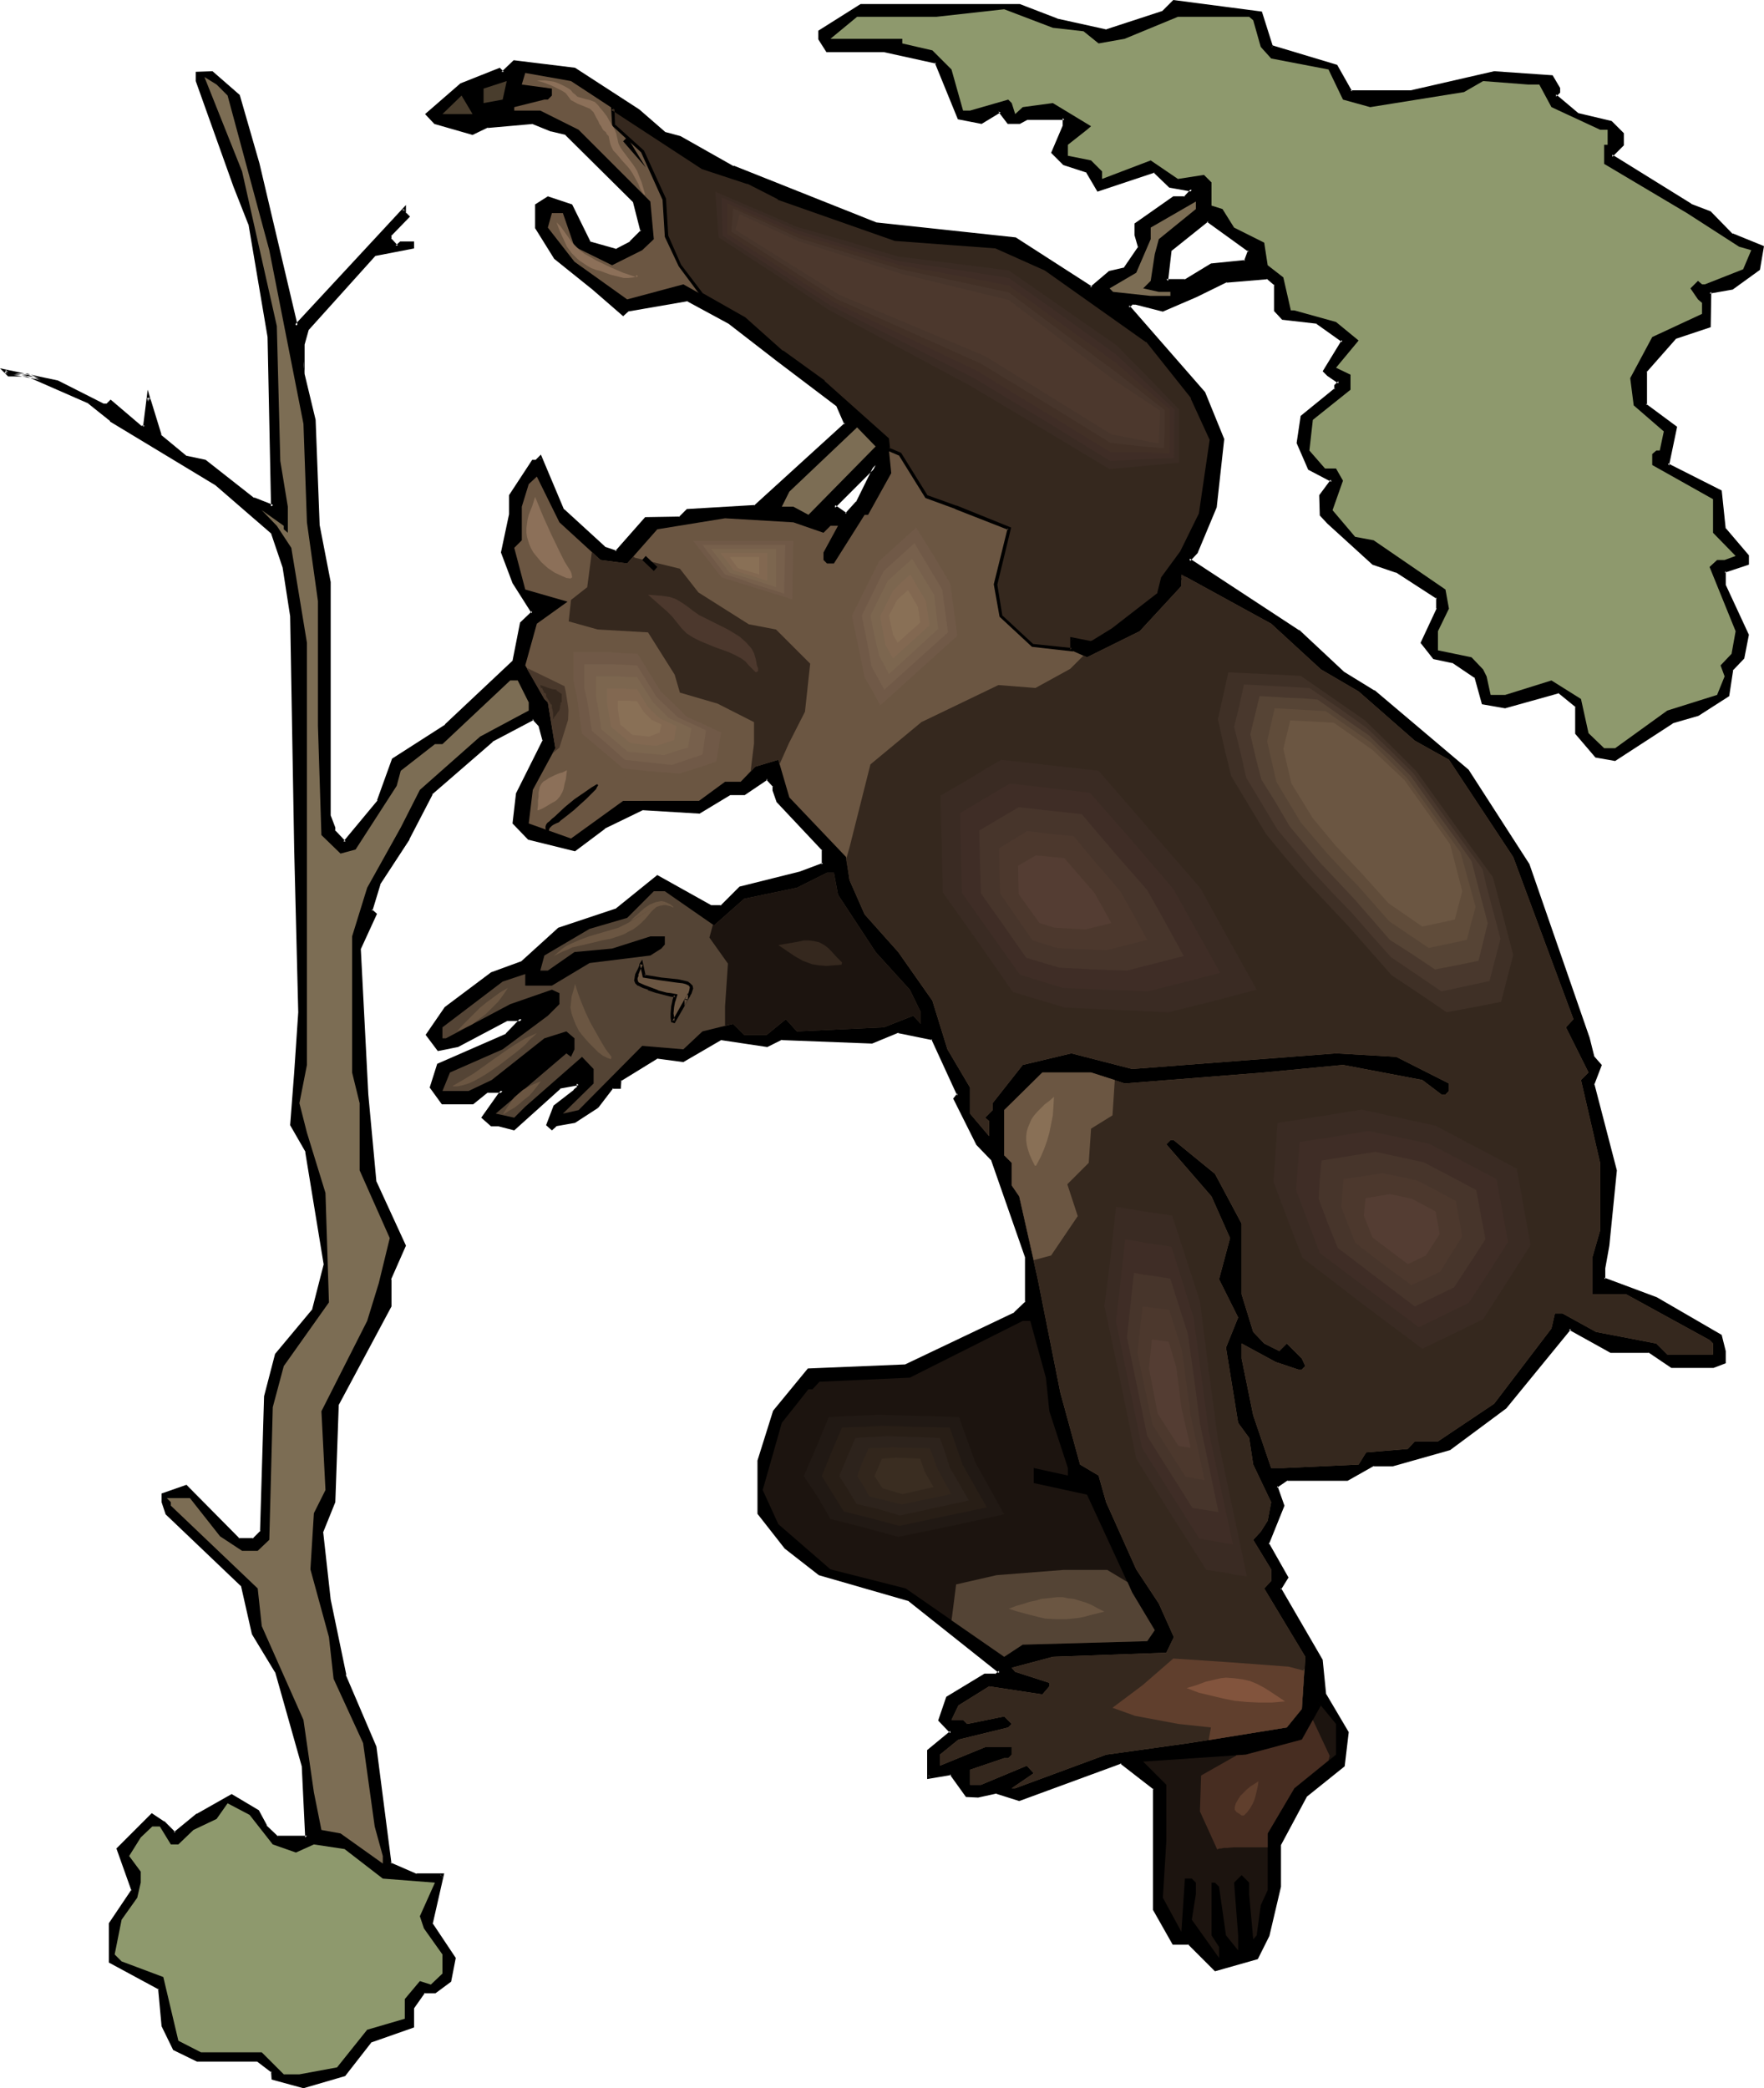 <?xml version="1.0" encoding="UTF-8" standalone="no"?>
<svg
   version="1.0"
   width="130.237mm"
   height="154.165mm"
   id="svg104"
   sodipodi:docname="Lemur 7.wmf"
   xmlns:inkscape="http://www.inkscape.org/namespaces/inkscape"
   xmlns:sodipodi="http://sodipodi.sourceforge.net/DTD/sodipodi-0.dtd"
   xmlns="http://www.w3.org/2000/svg"
   xmlns:svg="http://www.w3.org/2000/svg">
  <sodipodi:namedview
     id="namedview104"
     pagecolor="#ffffff"
     bordercolor="#000000"
     borderopacity="0.25"
     inkscape:showpageshadow="2"
     inkscape:pageopacity="0.0"
     inkscape:pagecheckerboard="0"
     inkscape:deskcolor="#d1d1d1"
     inkscape:document-units="mm" />
  <defs
     id="defs1">
    <pattern
       id="WMFhbasepattern"
       patternUnits="userSpaceOnUse"
       width="6"
       height="6"
       x="0"
       y="0" />
  </defs>
  <path
     style="fill:#000000;fill-opacity:1;fill-rule:evenodd;stroke:none"
     d="m 236.097,143.648 3.07,-3.393 5.171,-10.503 -11.635,11.634 z M 354.712,13.088 l 18.099,5.332 4.04,7.271 h 16.968 l 23.109,-5.332 15.998,1.131 1.939,3.232 v 0.97 l -0.97,0.97 6.141,5.171 9.534,2.424 3.232,3.07 v 3.07 l -3.232,3.07 22.139,13.896 5.333,2.101 6.141,6.14 8.565,3.232 -0.97,6.302 -7.595,5.332 -6.141,0.97 v 9.533 l -9.534,3.07 -8.403,9.533 v 9.533 l 8.403,6.14 -2.262,10.503 14.867,7.433 1.131,10.503 6.302,7.433 v 2.101 l -6.302,2.101 v 4.201 l 6.302,13.735 -1.131,6.14 -3.232,3.393 -0.97,7.11 -8.403,5.494 -7.272,2.101 -15.837,10.503 -5.333,-1.131 -5.333,-6.302 v -7.433 l -5.171,-4.201 -14.867,4.201 -6.141,-1.131 -2.101,-7.271 -6.302,-4.201 -5.333,-1.131 -3.232,-4.04 4.363,-9.533 v -3.232 l -11.635,-7.271 -6.302,-2.101 -12.605,-11.472 -2.101,-2.101 v -5.494 l 3.232,-4.04 -6.464,-3.393 -3.07,-7.11 0.97,-7.433 9.534,-7.433 v -1.131 l 0.97,-0.97 -3.07,-2.101 -0.97,-0.97 5.01,-8.564 -7.11,-5.171 -9.534,-0.97 -2.101,-2.262 v -7.271 l -2.262,-1.939 -11.635,0.97 -8.403,4.201 -9.211,4.04 -7.434,-2.101 h -1.131 l -1.131,0.97 21.17,24.238 5.171,12.765 -2.101,18.905 -5.333,12.765 -1.939,2.101 30.542,19.875 12.443,11.634 8.565,5.171 26.341,22.137 16.806,26.177 16.806,48.475 1.131,5.171 2.101,2.262 -2.101,5.171 6.302,24.238 -2.101,21.006 -0.97,6.302 v 3.07 l 14.544,5.332 17.938,10.341 1.131,4.363 v 3.07 l -3.232,1.131 h -11.474 l -6.464,-4.201 h -10.504 l -11.474,-6.302 -18.099,21.975 -15.675,11.634 -15.837,4.363 h -5.171 l -7.434,4.04 H 359.075 l -3.07,2.101 2.101,5.332 -4.363,10.503 5.333,9.533 -2.101,3.07 11.635,20.036 1.131,9.533 6.141,10.503 -1.131,9.372 -10.504,8.402 -7.272,13.573 v 11.796 l -3.232,13.573 -3.07,6.302 -11.635,3.232 -7.272,-7.433 h -4.202 l -5.333,-9.372 v -33.771 l -9.373,-7.433 -28.442,10.503 -6.464,-1.939 -5.171,0.97 h -2.909 l -4.363,-6.302 -6.302,1.131 v -7.433 l 6.302,-5.171 -3.232,-3.393 2.101,-6.14 10.504,-6.302 h 3.07 l 1.131,-0.97 -25.21,-20.036 -25.21,-7.271 -9.373,-7.433 -7.434,-9.533 v -14.543 l 4.202,-13.896 9.534,-11.634 27.149,-0.97 30.542,-14.704 3.232,-3.07 v -12.765 l -9.534,-27.146 -4.202,-4.201 -6.302,-12.765 0.97,-1.131 -7.272,-15.674 -9.534,-1.939 -7.272,2.909 -25.21,-0.97 -4.202,2.101 -12.605,-2.101 -10.666,6.14 -7.272,-0.97 -10.504,6.463 v 2.101 h -2.101 l -4.202,5.332 -6.302,4.04 -5.333,1.131 -0.97,0.97 -1.131,-0.97 2.101,-5.171 5.333,-4.363 1.131,-0.97 v -1.131 l -5.333,1.131 -12.605,11.472 -4.202,-0.97 h -2.101 l -2.262,-2.101 4.363,-6.463 0.97,-0.97 h -4.202 l -4.202,3.393 h -8.403 l -3.232,-4.363 2.101,-6.302 19.069,-8.402 4.202,-4.363 h -4.202 l -13.736,7.433 -5.333,0.97 -3.07,-4.04 5.171,-7.433 12.766,-9.533 8.403,-3.07 10.504,-9.533 15.837,-5.171 11.474,-9.372 14.706,8.402 h 3.232 l 5.333,-5.332 16.645,-4.201 6.464,-2.262 v -4.201 l -12.605,-13.573 -1.131,-3.07 v -1.131 l -2.101,-2.101 -6.302,4.363 h -4.04 l -8.565,5.171 -15.837,-1.131 -10.666,5.332 -8.242,6.14 -12.766,-3.07 -4.04,-4.201 0.97,-8.241 7.434,-14.866 -1.131,-4.201 -2.101,-2.101 -11.474,6.302 -16.968,14.866 -6.302,12.442 -8.242,12.604 -2.262,7.433 1.131,1.131 -4.202,9.533 2.101,40.719 2.101,24.399 8.403,17.774 -4.202,9.372 v 7.433 L 94.051,391.68 l -0.97,27.469 -3.394,8.241 2.101,19.067 4.363,21.006 8.403,20.036 4.202,32.478 7.434,3.232 h 7.272 l -3.232,13.573 6.464,9.533 -1.131,6.463 -4.202,3.07 h -3.07 l -3.232,4.201 v 5.332 l -11.635,4.04 -7.272,9.372 -11.474,3.393 -8.565,-2.262 v -2.101 l -4.202,-2.909 H 55.106 L 48.642,571.685 45.571,565.383 44.602,554.88 30.866,547.286 v -10.503 l 6.302,-9.372 -4.202,-11.472 9.534,-9.533 3.07,2.101 3.07,3.07 6.464,-5.171 9.534,-5.332 7.272,4.363 2.101,4.201 3.232,3.07 h 8.403 L 84.678,492.67 77.245,466.493 70.781,455.829 67.549,442.256 46.541,422.219 45.571,419.149 v -2.101 l 6.302,-2.262 14.706,14.866 h 4.202 l 2.262,-2.262 0.97,-37.811 3.232,-11.634 10.342,-12.442 3.232,-12.604 -5.171,-31.671 -4.363,-7.271 1.293,-14.704 0.97,-16.805 -0.97,-45.405 -1.293,-65.28 -2.101,-13.573 -3.07,-9.533 -15.675,-13.573 -29.573,-17.936 -6.302,-5.171 -16.806,-7.433 h -5.333 l -1.131,-0.97 14.706,3.07 12.766,6.463 h 0.97 l 1.131,-1.131 8.403,7.271 h 1.131 l 1.131,-8.402 3.07,10.665 7.272,6.14 5.171,0.97 13.736,10.665 5.333,2.101 L 75.144,94.042 69.65,62.533 65.61,51.869 55.106,22.622 v -2.262 h 4.202 l 7.272,6.302 5.333,19.067 10.666,45.244 30.381,-32.64 v 1.131 l 0.97,0.97 -5.171,5.171 v 1.131 l 1.939,2.101 1.131,-1.131 h 3.232 v 1.131 l -10.504,2.101 -18.907,21.006 -0.97,4.201 v 8.402 l 2.909,12.604 1.131,29.57 3.07,15.674 v 65.28 l 1.293,3.232 v 0.97 l 3.07,3.232 9.534,-11.634 4.04,-11.472 14.706,-9.533 19.069,-17.936 2.101,-10.503 3.07,-3.232 -5.171,-8.402 -3.232,-8.241 2.101,-10.503 v -5.494 l 6.302,-9.533 h 1.131 l 0.97,-0.97 6.302,14.704 11.474,10.503 3.394,1.293 8.242,-9.533 h 9.534 l 2.262,-2.262 18.746,-0.97 25.371,-23.107 -2.262,-5.171 -16.645,-12.604 -13.574,-10.665 -11.635,-6.302 -16.968,3.07 -1.131,0.97 -8.242,-7.11 -10.666,-8.564 -5.171,-8.402 v -6.14 l 3.07,-2.101 6.464,2.101 5.171,10.341 7.434,2.101 4.04,-2.101 3.232,-3.232 -2.101,-8.241 -19.069,-18.905 -4.04,-1.131 -5.333,-1.939 -12.605,0.97 -4.202,2.101 -10.504,-3.07 -2.101,-2.424 9.534,-8.241 10.504,-4.201 0.97,0.97 3.232,-3.07 16.806,2.101 17.776,11.472 7.434,6.463 4.202,0.97 14.867,8.402 39.754,15.835 17.938,1.939 21.008,2.262 21.17,13.735 5.171,-4.363 4.202,-0.97 4.202,-6.302 -0.97,-3.232 v -3.07 l 10.504,-7.271 h 3.07 l 1.939,-2.262 -5.979,-1.131 -4.363,-4.04 -15.675,5.171 -3.232,-5.171 -6.302,-2.101 -3.232,-3.232 3.232,-7.271 v -2.262 h -10.504 l -2.101,1.293 h -3.07 l -2.262,-3.393 -5.333,3.393 -6.302,-1.293 -6.141,-15.674 -14.706,-3.232 h -15.837 l -2.101,-3.232 V 8.726 l 11.474,-7.11 h 44.278 l 10.504,4.04 13.736,3.07 15.837,-5.171 3.07,-3.07 24.24,3.07 z m -7.11,59.948 0.97,-3.232 -11.635,-8.402 -10.342,8.402 -1.131,8.564 h 5.171 l 7.434,-4.363 z"
     id="path1" />
  <path
     style="fill:#000000;fill-opacity:1;fill-rule:evenodd;stroke:none"
     d="m 236.097,144.133 3.394,-3.555 6.464,-13.088 -13.898,13.896 4.04,2.747 0.162,-0.97 -3.232,-2.262 v 0.808 l 11.635,-11.634 -0.646,-0.485 -5.171,10.503 v -0.162 l -3.07,3.393 0.485,-0.162 z"
     id="path2" />
  <path
     style="fill:#000000;fill-opacity:1;fill-rule:evenodd;stroke:none"
     d="m 354.388,13.411 18.261,5.332 -0.162,-0.162 4.202,7.594 h 17.13 l 23.27,-5.332 h -0.162 l 15.998,0.97 -0.323,-0.162 1.939,3.232 -0.162,-0.162 v 0.97 l 0.162,-0.323 -1.293,1.454 6.626,5.494 9.534,2.262 h -0.162 l 3.232,3.07 -0.162,-0.323 v 3.07 l 0.162,-0.323 -3.555,3.555 22.624,14.058 5.333,2.101 h -0.162 l 6.302,6.14 8.565,3.393 -0.323,-0.485 -0.97,6.14 0.162,-0.323 -7.434,5.332 h 0.162 l -6.626,1.131 v 9.857 l 0.323,-0.485 -9.534,3.232 -8.726,9.695 v 9.857 l 8.726,6.302 -0.162,-0.485 -2.424,10.826 15.19,7.594 -0.323,-0.323 1.131,10.665 6.464,7.594 -0.162,-0.323 v 2.101 l 0.323,-0.485 -6.626,2.262 v 4.524 l 6.464,13.896 -0.162,-0.323 -1.131,6.302 0.162,-0.162 -3.232,3.393 -1.131,7.271 0.162,-0.323 -8.403,5.332 h 0.162 l -7.272,2.101 -15.998,10.503 h 0.323 l -5.171,-1.131 0.162,0.162 -5.333,-6.302 0.162,0.323 v -7.594 l -5.494,-4.524 -15.029,4.201 h 0.162 l -6.141,-0.97 0.323,0.323 -2.101,-7.433 -6.626,-4.524 -5.333,-0.97 0.323,0.162 -3.232,-4.201 V 179.52 l 4.363,-9.695 -0.162,-3.393 -11.635,-7.433 -6.464,-2.262 0.162,0.162 -12.605,-11.472 -2.101,-2.101 0.162,0.323 v -5.494 0.323 l 3.394,-4.524 -6.949,-3.555 0.162,0.162 -3.07,-7.11 v 0.162 l 1.131,-7.433 -0.162,0.323 9.534,-7.594 0.162,-1.293 -0.162,0.323 1.293,-1.454 -3.394,-2.262 v 0 l -0.97,-0.97 v 0.646 l 5.333,-8.887 -7.595,-5.494 -9.696,-1.131 0.323,0.162 -2.101,-2.262 0.162,0.323 -0.162,-7.433 -2.424,-2.262 -11.797,0.97 -8.565,4.201 -9.211,4.04 h 0.323 l -7.595,-1.939 h -1.293 l -1.454,1.293 21.331,24.561 v -0.162 l 5.171,12.927 -0.162,-0.323 -1.939,18.744 v 0 l -5.333,12.604 v 0 l -2.262,2.424 30.866,20.36 v -0.162 l 12.605,11.634 8.403,5.171 v 0 l 26.341,22.137 h -0.162 l 16.968,26.177 -0.162,-0.162 16.806,48.475 1.293,5.171 2.101,2.424 v -0.485 l -2.262,5.332 6.302,24.399 v -0.162 l -2.101,20.844 -0.97,6.302 v 3.555 l 14.867,5.494 v 0 l 17.938,10.341 -0.323,-0.323 1.131,4.363 v -0.162 3.07 l 0.323,-0.323 -3.07,0.97 v 0 h -11.474 0.323 l -6.626,-4.201 h -10.666 l 0.162,0.162 -11.797,-6.625 -18.261,22.299 h 0.162 l -15.675,11.634 0.162,-0.162 -15.837,4.363 v 0 h -5.333 l -7.434,4.04 h 0.162 -16.806 l -3.555,2.424 2.101,5.655 v -0.323 l -4.363,10.665 5.494,9.695 v -0.485 l -2.262,3.393 11.797,20.36 -0.162,-0.162 1.131,9.533 6.302,10.665 -0.162,-0.323 -1.131,9.21 0.323,-0.162 -10.666,8.402 -7.434,13.735 v 11.957 -0.162 l -3.232,13.735 0.162,-0.162 -3.07,6.302 0.162,-0.323 -11.474,3.393 h 0.323 l -7.434,-7.433 h -4.363 l 0.323,0.162 -5.333,-9.372 v 0.162 -33.933 l -9.696,-7.756 -28.603,10.665 h 0.323 l -6.626,-2.101 -5.171,0.97 v 0 h -2.909 l 0.323,0.162 -4.525,-6.463 -6.626,1.131 0.646,0.485 v -7.433 l -0.323,0.323 6.787,-5.494 -3.555,-3.716 0.162,0.485 2.101,-6.14 -0.323,0.162 10.504,-6.302 -0.162,0.162 3.232,-0.162 1.454,-1.454 -25.533,-20.36 -25.21,-7.271 h 0.162 l -9.534,-7.271 0.162,0.162 -7.434,-9.533 v 0.162 -14.543 0 l 4.363,-13.735 h -0.162 l 9.534,-11.472 -0.323,0.162 27.31,-0.97 30.704,-14.704 3.232,-3.393 0.162,-12.927 -9.696,-27.469 -4.202,-4.201 v 0.162 l -6.302,-12.765 v 0.485 l 1.131,-1.293 -7.434,-16.158 -9.858,-2.101 -7.434,3.07 h 0.162 l -25.21,-1.131 -4.363,2.101 h 0.323 l -12.928,-2.101 -10.827,6.302 h 0.323 l -7.272,-1.131 -10.989,6.625 v 2.424 l 0.485,-0.485 h -2.262 l -4.363,5.494 v 0 l 0.646,0.646 4.202,-5.494 -0.323,0.162 h 2.424 l 0.162,-2.424 -0.162,0.323 10.504,-6.463 -0.323,0.162 7.272,0.97 10.827,-6.302 -0.323,0.162 12.928,1.939 4.202,-2.101 -0.162,0.162 25.21,0.97 7.434,-3.07 -0.162,0.162 9.534,1.939 -0.323,-0.323 7.272,15.835 v -0.646 l -1.131,1.454 6.464,12.927 4.202,4.363 -0.162,-0.323 9.534,27.308 v -0.162 12.765 l 0.162,-0.323 -3.232,3.07 h 0.162 l -30.542,14.543 h 0.162 l -27.31,1.131 -9.696,11.796 -4.363,13.896 v 14.866 l 7.595,9.695 9.534,7.433 25.21,7.271 h -0.162 l 25.21,20.036 v -0.646 l -1.131,0.97 0.323,-0.162 h -3.232 l -10.666,6.463 -2.262,6.625 3.394,3.555 v -0.646 l -6.464,5.332 v 8.079 l 6.787,-1.131 -0.485,-0.162 4.525,6.302 3.394,0.162 5.171,-1.131 h -0.323 l 6.626,2.101 28.603,-10.503 h -0.485 l 9.373,7.271 -0.162,-0.323 v 33.933 l 5.494,9.695 h 4.525 l -0.323,-0.162 7.595,7.594 11.958,-3.393 3.232,-6.463 3.232,-13.735 v -11.796 0.162 l 7.272,-13.573 -0.162,0.162 10.666,-8.564 1.131,-9.533 -6.302,-10.665 v 0.162 l -0.97,-9.695 -11.635,-20.036 v 0.485 l 2.101,-3.393 -5.494,-9.695 v 0.485 l 4.363,-10.826 -1.939,-5.494 -0.162,0.485 3.07,-2.101 -0.323,0.162 h 16.968 l 7.434,-4.201 -0.162,0.162 h 5.333 l 15.998,-4.524 15.675,-11.634 18.099,-22.137 -0.646,0.162 11.635,6.463 h 10.666 l -0.162,-0.162 6.464,4.363 h 11.797 l 3.394,-1.293 v -3.393 l -1.131,-4.524 -18.099,-10.503 v 0 l -14.706,-5.494 0.323,0.485 v -3.07 0 l 1.131,-6.302 2.101,-21.006 -6.302,-24.238 v 0.323 l 2.101,-5.494 -2.262,-2.585 0.162,0.162 -1.293,-5.171 -16.806,-48.475 -16.968,-26.338 -26.179,-22.137 h -0.162 l -8.403,-5.171 v 0 l -12.443,-11.634 h -0.162 l -30.542,-20.036 0.162,0.808 2.101,-2.262 5.333,-12.765 2.101,-19.067 -5.333,-13.088 -21.17,-24.238 v 0.646 l 1.131,-0.97 -0.323,0.162 h 1.131 -0.162 l 7.595,1.939 9.373,-4.04 8.565,-4.201 -0.162,0.162 11.474,-0.97 -0.323,-0.162 2.262,1.939 -0.162,-0.323 v 7.433 l 2.262,2.424 9.858,1.131 h -0.323 l 7.272,5.171 -0.162,-0.646 -5.333,8.726 1.293,1.293 3.07,2.101 v -0.646 l -1.131,1.131 v 1.293 l 0.162,-0.485 -9.534,7.756 -1.131,7.594 3.232,7.433 6.464,3.393 -0.162,-0.646 -3.232,4.363 0.162,5.655 2.101,2.262 12.605,11.472 6.626,2.262 -0.162,-0.162 11.474,7.433 -0.162,-0.485 v 3.232 l 0.162,-0.162 -4.525,9.695 3.555,4.524 5.333,1.131 -0.162,-0.162 6.464,4.363 -0.162,-0.323 2.101,7.594 6.464,1.131 15.029,-4.201 -0.323,-0.162 5.171,4.201 -0.323,-0.323 v 7.594 l 5.656,6.625 5.494,0.97 16.16,-10.503 h -0.162 l 7.272,-2.101 8.565,-5.494 1.131,-7.433 -0.162,0.323 3.232,-3.393 1.293,-6.625 L 481.567,163.2 v 0.323 -4.201 l -0.323,0.485 6.787,-2.262 v -2.585 l -6.464,-7.594 v 0.323 l -1.131,-10.826 -15.029,-7.594 0.323,0.646 2.262,-10.826 -8.726,-6.463 0.323,0.485 v -9.533 l -0.162,0.323 8.403,-9.533 -0.162,0.162 9.696,-3.232 0.162,-9.857 -0.485,0.485 6.464,-1.131 7.595,-5.494 1.131,-6.625 -8.726,-3.555 V 65.28 l -6.141,-6.302 -5.494,-2.101 h 0.162 L 449.894,43.143 v 0.646 l 3.232,-3.232 v -3.393 l -3.394,-3.393 -9.534,-2.262 h 0.162 l -6.141,-5.171 v 0.646 l 1.131,-1.131 v -1.293 l -2.101,-3.555 -16.322,-1.131 -23.27,5.332 h 0.162 -16.968 l 0.485,0.323 -4.202,-7.433 -18.261,-5.494 0.323,0.323 z"
     id="path3" />
  <path
     style="fill:#000000;fill-opacity:1;fill-rule:evenodd;stroke:none"
     d="m 166.286,308.464 -6.141,4.04 0.162,-0.162 -5.494,1.131 -1.131,1.131 h 0.646 l -1.131,-0.97 0.162,0.485 1.939,-5.171 -0.162,0.162 5.494,-4.363 v 0 l 1.131,-1.131 v -1.777 l -5.979,1.131 -12.605,11.634 0.323,-0.162 -4.202,-0.97 h -2.101 l 0.323,0.162 -2.262,-2.101 v 0.485 l 4.363,-6.302 v 0 l 1.778,-1.777 h -5.494 l -4.363,3.555 0.323,-0.162 h -8.403 l 0.323,0.162 -3.07,-4.363 v 0.323 l 2.101,-6.14 -0.162,0.162 19.069,-8.402 4.848,-5.171 h -5.333 l -13.736,7.433 h 0.162 l -5.333,0.97 0.485,0.162 -3.232,-3.878 v 0.485 l 5.171,-7.594 v 0.162 l 12.766,-9.533 -0.162,0.162 8.403,-3.07 10.666,-9.695 -0.323,0.162 15.998,-5.332 11.635,-9.372 h -0.485 l 14.867,8.402 h 3.394 l 5.494,-5.332 -0.323,0.162 16.806,-4.201 6.787,-2.424 v -4.686 l -12.766,-13.735 0.162,0.162 -1.131,-3.07 v 0.162 -1.454 l -2.424,-2.424 -6.626,4.524 h 0.162 -4.202 l -8.726,5.171 h 0.323 l -15.998,-1.131 -10.666,5.494 -8.242,6.14 h 0.323 l -12.766,-3.232 0.162,0.162 -4.04,-4.201 v 0.323 l 1.131,-8.241 -0.162,0.162 7.595,-15.027 -1.131,-4.363 -2.424,-2.424 -11.797,6.302 -17.13,15.027 -6.464,12.604 v -0.162 l -8.242,12.765 -2.262,7.756 1.293,1.293 v -0.646 l -4.363,9.695 2.101,40.881 v 0.162 l 2.262,24.399 8.242,17.774 v -0.485 l -4.202,9.695 v 7.433 -0.162 L 93.566,391.68 92.597,419.149 v -0.162 l -3.394,8.402 2.101,19.067 4.363,21.168 8.565,20.036 v -0.162 l 4.04,32.802 7.757,3.393 h 7.434 l -0.485,-0.646 -3.07,13.896 6.464,9.695 v -0.323 l -1.293,6.302 0.162,-0.323 -4.04,3.07 h 0.162 -3.232 l -3.394,4.524 v 5.494 l 0.323,-0.485 -11.958,4.201 -7.434,9.533 0.323,-0.162 -11.474,3.232 h 0.162 l -8.403,-2.262 0.323,0.485 -0.162,-2.262 -4.363,-3.232 h -16.968 0.162 l -6.464,-3.07 0.323,0.162 -3.232,-6.463 0.162,0.162 -1.131,-10.665 -13.898,-7.594 0.323,0.323 v -10.503 0.323 l 6.141,-9.533 -4.04,-11.796 -0.162,0.485 9.534,-9.533 -0.646,0.162 3.07,2.101 v -0.162 l 3.394,3.393 6.626,-5.494 v 0.162 l 9.534,-5.494 h -0.485 l 7.434,4.363 -0.162,-0.162 2.101,4.201 3.394,3.232 9.05,0.162 -1.131,-20.683 -7.434,-26.338 -6.464,-10.665 0.162,0.162 -3.232,-13.573 -21.17,-20.198 0.162,0.162 -0.97,-3.07 v 0.162 -2.101 l -0.323,0.485 6.302,-2.262 -0.485,-0.162 14.867,14.866 h 4.525 l 2.424,-2.424 1.131,-37.972 v 0.162 l 3.07,-11.634 v 0.162 L 88.072,365.665 91.142,352.9 86.133,321.229 81.77,313.635 v 0.323 l 1.293,-14.704 v 0 l 0.97,-16.805 -0.97,-45.405 -1.293,-65.28 v 0 l -2.101,-13.573 v -0.162 l -3.232,-9.533 -15.675,-13.735 v 0 L 31.189,116.825 v 0 l -6.302,-5.171 -17.13,-7.433 h -5.333 0.323 l -1.131,-0.97 -0.323,0.808 14.706,2.909 h -0.162 l 12.766,6.463 h 1.454 l 1.131,-1.131 h -0.646 l 8.726,7.433 h 1.616 l 0.97,-8.726 h -0.808 l 3.232,10.826 7.434,6.14 5.333,1.131 h -0.162 l 13.736,10.503 5.979,2.424 -1.131,-47.99 v 0 L 70.134,62.371 66.094,51.707 v 0.162 L 55.59,22.46 v 0.162 -2.262 l -0.485,0.485 h 4.202 l -0.323,-0.162 7.272,6.302 -0.162,-0.162 5.333,19.067 10.827,45.89 30.866,-33.125 -0.646,-0.323 v 1.293 l 1.131,1.131 V 60.109 L 108.272,65.28 v 1.616 l 2.424,2.585 1.454,-1.454 -0.323,0.162 h 3.232 l -0.323,-0.485 v 1.131 l 0.323,-0.485 -10.666,2.101 -19.069,21.329 -1.131,4.201 0.808,8.402 v 0.162 -8.402 0 l 1.131,-4.04 -0.162,0.162 18.907,-21.006 -0.162,0.162 10.827,-2.101 v -1.939 h -3.878 l -1.293,1.131 h 0.646 l -1.939,-2.101 0.162,0.323 v -1.131 l -0.162,0.323 5.333,-5.494 -1.293,-1.293 0.162,0.323 v -2.262 l -31.027,33.448 0.808,0.162 -10.666,-45.244 -5.494,-19.067 -7.595,-6.625 -4.686,0.162 v 2.585 l 10.504,29.408 v 0 l 4.202,10.665 v -0.162 l 5.333,31.509 v 0 l 0.97,47.344 0.646,-0.485 -5.333,-2.101 v 0.162 l -13.574,-10.665 -5.333,-1.131 0.162,0.162 -7.434,-6.14 0.323,0.162 -3.878,-12.604 -1.293,10.341 0.485,-0.323 h -1.131 l 0.323,0.162 -8.726,-7.433 -1.293,1.293 0.162,-0.162 h -0.97 0.162 L 16.16,106.161 0,102.768 2.262,105.03 H 7.757 7.434 l 16.968,7.433 -0.162,-0.162 6.464,5.171 v 0.162 l 29.411,17.774 v 0 l 15.675,13.573 -0.162,-0.162 3.232,9.533 v 0 l 2.101,13.573 v -0.162 l 1.131,65.28 1.131,45.405 -1.131,16.805 v 0 l -1.131,14.704 4.363,7.594 -0.162,-0.162 5.171,31.509 v -0.162 l -3.232,12.604 0.162,-0.162 -10.504,12.604 -3.07,11.796 -1.131,37.811 0.162,-0.323 -2.262,2.262 0.323,-0.162 h -4.202 l 0.323,0.162 -14.867,-15.027 -6.949,2.424 v 2.424 l 1.131,3.393 21.008,20.036 v -0.162 l 3.07,13.573 6.464,10.665 v -0.162 l 7.434,26.338 v -0.162 l 0.97,20.036 0.485,-0.485 h -8.403 l 0.323,0.162 -3.232,-3.07 h 0.162 l -2.262,-4.201 -7.595,-4.524 -9.696,5.494 h -0.162 l -6.302,5.171 h 0.485 l -3.07,-3.07 h -0.162 l -3.394,-2.262 -9.858,9.857 4.202,11.796 v -0.323 l -6.302,9.372 v 10.988 l 14.059,7.594 -0.323,-0.323 0.97,10.503 3.232,6.625 6.626,3.232 h 16.968 -0.162 l 4.04,3.07 -0.162,-0.485 0.162,2.424 8.888,2.424 11.635,-3.393 7.434,-9.533 -0.162,0.162 11.958,-4.201 v -5.655 0.323 l 3.07,-4.363 -0.323,0.162 h 3.232 l 4.363,-3.232 1.293,-6.625 -6.464,-9.695 v 0.323 l 3.232,-14.219 h -7.757 l 0.162,0.162 -7.434,-3.232 0.323,0.323 -4.202,-32.64 -8.565,-20.036 h 0.162 L 92.273,446.295 90.173,427.39 v 0.162 l 3.394,-8.402 0.97,-27.469 v 0.323 l 14.706,-27.469 v -7.594 l -0.162,0.162 4.202,-9.533 -8.242,-17.936 v 0.162 l -2.262,-24.399 v 0 l -2.101,-40.719 v 0.162 l 4.525,-9.857 -1.454,-1.293 0.162,0.485 2.262,-7.433 -0.162,0.162 8.242,-12.604 v -0.162 l 6.464,-12.442 h -0.162 l 16.968,-14.704 h -0.162 l 11.635,-6.14 -0.485,-0.162 1.939,2.101 -0.162,-0.162 1.131,4.201 v -0.323 l -7.434,14.866 -0.97,8.402 4.363,4.524 13.09,3.232 8.403,-6.302 h -0.162 l 10.666,-5.171 h -0.162 l 15.998,0.97 8.565,-5.171 h -0.162 4.202 l 6.464,-4.363 h -0.485 l 1.939,2.101 -0.162,-0.323 v 1.293 l 1.131,3.232 12.766,13.573 -0.162,-0.323 v 4.201 l 0.323,-0.485 -6.464,2.424 -16.806,4.201 -5.333,5.332 0.323,-0.162 h -3.232 0.323 l -15.029,-8.402 -11.797,9.533 0.162,-0.162 -15.998,5.332 -10.504,9.533 0.162,-0.162 -8.403,3.07 -12.928,9.695 -5.333,7.756 3.394,4.524 5.656,-1.131 13.736,-7.271 h -0.162 4.202 l -0.323,-0.808 -4.202,4.363 h 0.162 l -19.23,8.402 -2.101,6.625 3.394,4.686 h 8.726 l 4.202,-3.393 -0.162,0.162 h 4.202 l -0.323,-0.808 -0.97,1.131 -4.686,6.625 2.747,2.424 h 2.262 -0.162 l 4.363,1.131 12.928,-11.634 h -0.323 l 5.333,-0.97 -0.485,-0.485 v 1.131 l 0.162,-0.323 -1.131,0.97 h 0.162 l -5.656,4.363 -2.101,5.494 1.616,1.454 1.293,-1.131 h -0.323 l 5.494,-0.97 6.464,-4.201 z"
     id="path4" />
  <path
     style="fill:#000000;fill-opacity:1;fill-rule:evenodd;stroke:none"
     d="m 84.194,95.981 v 8.726 l 2.909,12.604 v -0.162 l 1.131,29.57 v 0 l 3.07,15.835 v -0.162 65.28 l 1.293,3.393 v -0.162 1.293 l 3.555,3.555 9.858,-12.119 4.202,-11.634 -0.162,0.323 14.706,-9.533 19.069,-18.097 2.101,-10.665 v 0.323 l 3.394,-3.393 -5.494,-8.726 v 0.162 l -3.07,-8.402 v 0.162 l 2.101,-10.503 v -5.494 0.323 l 6.302,-9.533 -0.485,0.162 h 1.293 l 1.131,-1.131 -0.646,-0.162 6.302,14.866 11.635,10.665 3.717,1.293 8.403,-9.695 -0.323,0.162 9.696,-0.162 2.424,-2.262 -0.323,0.162 18.907,-1.131 25.694,-23.43 -2.424,-5.494 -16.806,-12.765 -13.574,-10.503 v 0 l -11.797,-6.463 -17.13,3.07 -1.293,1.131 h 0.646 l -8.242,-7.11 h -0.162 l -10.666,-8.564 0.162,0.162 -5.171,-8.402 0.162,0.162 v -6.14 l -0.323,0.323 3.232,-2.101 -0.485,0.162 6.464,1.939 -0.323,-0.162 5.333,10.503 7.757,2.262 4.363,-2.101 3.394,-3.555 -2.262,-8.564 -19.23,-19.229 -4.202,-0.97 h 0.162 l -5.333,-2.101 -12.928,0.97 -4.202,2.101 h 0.323 l -10.504,-3.07 0.162,0.162 -2.101,-2.424 v 0.646 l 9.534,-8.241 h -0.162 l 10.504,-4.201 h -0.485 l 1.293,1.293 3.555,-3.393 -0.485,0.162 16.968,2.101 -0.162,-0.162 17.776,11.634 -0.162,-0.162 7.595,6.463 4.202,1.131 v 0 l 14.867,8.402 v 0 l 39.754,15.835 18.099,1.939 21.008,2.262 -0.162,-0.162 21.331,13.896 5.494,-4.524 -0.162,0.162 4.363,-1.131 4.363,-6.463 -1.131,-3.555 v 0.162 -3.07 l -0.162,0.323 10.504,-7.271 -0.162,0.162 3.232,-0.162 2.747,-2.909 -6.949,-1.131 h 0.162 l -4.525,-4.363 -15.837,5.332 0.485,0.162 -3.232,-5.171 -6.626,-2.262 0.323,0.162 -3.232,-3.232 0.162,0.485 3.07,-7.433 V 32.64 l -10.989,-0.162 -2.101,1.293 h 0.162 -3.07 l 0.323,0.162 -2.586,-3.555 -5.494,3.393 h 0.323 l -6.302,-1.293 0.323,0.323 -6.302,-15.835 -14.867,-3.232 h -15.998 l 0.485,0.162 -2.101,-3.232 v 0.162 -2.101 l -0.162,0.485 11.474,-7.271 -0.323,0.162 h 44.278 -0.162 l 10.342,4.04 h 0.162 l 13.898,3.07 15.998,-5.171 3.232,-3.232 -0.485,0.162 24.24,3.07 -0.323,-0.323 3.07,9.695 0.808,-0.485 L 352.126,3.232 327.401,0 l -3.232,3.232 0.162,-0.162 -15.837,5.171 h 0.323 l -13.898,-3.07 h 0.162 l -10.504,-4.04 h -44.44 l -11.797,7.433 v 2.424 l 2.262,3.555 h 15.998 v 0 l 14.706,3.232 -0.485,-0.323 6.464,15.835 6.626,1.293 5.333,-3.232 -0.646,-0.162 2.586,3.393 h 3.394 l 2.101,-1.131 h -0.162 10.504 l -0.485,-0.485 v 2.262 -0.162 l -3.232,7.594 3.394,3.393 6.464,2.101 -0.162,-0.162 3.232,5.494 15.998,-5.332 h -0.323 l 4.363,4.201 6.302,1.131 -0.162,-0.808 -2.101,2.262 0.323,-0.162 h -3.232 l -10.827,7.594 v 3.232 l 0.97,3.393 0.162,-0.323 -4.202,6.14 0.162,-0.162 -4.202,0.97 -5.333,4.524 0.646,-0.162 -21.331,-13.735 -21.008,-2.262 -18.099,-1.939 h 0.162 L 204.747,46.213 v 0.162 l -14.867,-8.402 -4.202,-1.131 0.162,0.162 -7.434,-6.463 v 0 l -17.938,-11.634 -17.13,-2.101 -3.394,3.232 h 0.646 l -1.131,-1.131 -10.989,4.363 -9.858,8.564 2.586,2.747 10.666,3.07 4.363,-2.101 -0.162,0.162 12.766,-1.131 h -0.323 l 5.171,2.101 h 0.162 l 4.04,0.97 h -0.162 l 19.069,18.905 -0.162,-0.162 2.101,8.241 0.162,-0.485 -3.232,3.232 h 0.162 l -4.04,2.101 h 0.323 l -7.434,-2.101 0.162,0.162 -5.171,-10.503 -6.787,-2.262 -3.555,2.262 v 6.625 l 5.333,8.564 10.666,8.564 v 0 l 8.565,7.433 1.454,-1.293 h -0.162 l 16.806,-2.909 h -0.323 l 11.635,6.302 v 0 l 13.574,10.503 16.645,12.604 -0.162,-0.162 2.262,5.171 0.162,-0.485 -25.371,23.107 0.323,-0.162 -19.069,1.131 -2.262,2.262 0.323,-0.162 -9.696,0.162 -8.403,9.533 0.485,-0.162 -3.394,-1.131 h 0.162 l -11.474,-10.503 v 0.162 l -6.464,-15.351 -1.454,1.454 h 0.323 -1.293 l -6.464,9.857 v 5.494 -0.162 l -2.262,10.665 3.232,8.564 5.333,8.402 0.162,-0.646 -3.394,3.232 -2.101,10.665 0.162,-0.162 -19.069,17.936 h 0.162 l -14.867,9.533 -4.202,11.634 h 0.162 l -9.534,11.472 h 0.646 l -3.07,-3.232 0.162,0.323 v -0.97 l -1.293,-3.393 v 0.162 -65.28 l -3.07,-15.835 v 0.162 L 88.072,117.149 85.002,104.383 Z"
     id="path5" />
  <path
     style="fill:#000000;fill-opacity:1;fill-rule:evenodd;stroke:none"
     d="m 347.924,73.359 1.293,-3.555 -12.282,-8.887 -10.827,8.726 -1.131,9.21 h 5.818 l 7.434,-4.363 h -0.162 l 9.858,-1.131 -0.485,-0.808 -9.534,0.97 -7.434,4.524 0.162,-0.162 h -5.171 l 0.485,0.485 0.97,-8.402 -0.162,0.162 10.504,-8.402 -0.485,0.162 11.635,8.402 -0.162,-0.485 -1.131,3.07 0.323,-0.323 z"
     id="path6" />
  <path
     style="fill:#8e996d;fill-opacity:1;fill-rule:evenodd;stroke:none"
     d="m 302.353,8.726 4.202,3.393 7.272,-1.293 14.867,-6.14 h 19.877 l 1.131,0.97 2.101,7.433 2.909,3.232 15.998,3.07 4.04,8.402 7.595,2.101 26.179,-4.201 5.333,-3.07 12.605,0.97 h 3.07 l 3.394,6.302 13.574,6.302 h 2.101 v 4.201 h -0.97 v 5.332 l 23.109,13.735 14.544,9.372 3.394,0.97 -2.262,5.332 -10.666,4.201 h -0.808 l -1.131,-0.97 -2.101,2.101 2.101,3.07 1.131,0.97 v 3.07 l -13.898,6.463 -6.141,11.472 0.97,7.594 8.403,7.271 -1.131,5.332 h -0.97 l -1.131,0.97 v 3.07 l 16.968,9.533 v 9.372 l 6.302,6.463 -3.07,1.131 h -2.101 l -2.101,1.939 7.272,17.936 -1.131,6.302 -3.07,3.232 1.131,3.07 -2.101,5.171 -13.898,4.363 -14.544,10.503 h -3.07 l -4.363,-4.201 -2.101,-9.533 -8.242,-5.171 -12.928,4.04 h -4.04 l -1.131,-5.171 -0.97,-1.939 -3.232,-3.393 -9.373,-1.939 v -5.332 l 3.07,-6.302 -0.97,-5.332 -20.038,-13.735 -5.171,-0.97 -6.302,-7.433 2.909,-8.241 -1.939,-3.393 h -3.07 l -4.363,-5.009 0.97,-8.564 10.504,-8.402 v -4.201 l -4.04,-1.939 6.302,-7.594 -6.302,-5.171 -11.635,-3.232 h -0.97 l -2.101,-9.21 -4.363,-3.393 -0.97,-6.302 -8.403,-4.201 -3.232,-5.171 -3.07,-0.97 v -6.463 l -2.101,-2.101 -7.272,1.131 -7.595,-5.171 -13.574,5.171 V 47.829 l -3.07,-3.07 -6.464,-1.293 v -3.07 l 5.333,-4.201 1.131,-0.97 -10.666,-6.463 -8.403,1.131 -2.101,1.939 -0.97,-3.07 -0.97,-0.97 -10.666,3.07 h -1.939 l -3.232,-11.472 -5.333,-5.332 -8.403,-1.939 v -1.293 h -20.038 l 7.434,-6.14 h 22.139 l 18.907,-2.101 13.574,5.171 z"
     id="path7" />
  <path
     style="fill:#6b5642;fill-opacity:1;fill-rule:evenodd;stroke:none"
     d="m 196.021,46.698 12.766,4.201 8.403,4.363 32.643,11.472 28.118,2.101 13.898,6.302 28.28,19.875 12.443,15.835 5.494,11.634 -3.07,21.168 -5.333,10.503 -5.171,7.271 -1.131,4.363 -14.706,11.472 -4.202,2.101 -5.494,-1.131 v 3.232 l 4.363,1.939 14.706,-7.271 11.635,-12.604 v -3.232 l 25.048,13.735 13.898,12.765 10.504,6.14 15.675,13.735 9.534,5.332 17.938,27.146 16.806,45.244 -2.101,2.262 6.302,12.604 -2.101,2.101 5.333,23.107 v 18.905 l -2.101,7.271 v 10.503 h 9.373 l 23.27,12.765 0.97,0.97 v 3.07 h -12.766 l -3.07,-3.07 -16.806,-3.232 -9.373,-5.171 h -2.101 l -0.97,4.201 -15.998,21.006 -15.675,10.503 h -6.464 l -1.939,2.101 -11.635,0.97 -2.101,3.393 -21.008,0.97 h -3.394 l -5.01,-14.704 -3.232,-15.835 v -4.201 l 9.534,5.171 6.302,2.101 h 0.97 l 0.97,-0.97 -0.97,-2.101 -4.202,-4.201 -2.101,2.101 -4.202,-2.101 -3.07,-3.232 -3.232,-10.503 v -19.713 l -7.434,-13.896 -11.474,-9.372 h -0.97 l -1.131,1.131 12.605,14.543 5.171,11.634 -3.07,11.472 5.333,10.665 -3.394,8.402 3.394,21.006 3.07,4.201 1.131,7.433 5.01,10.503 -0.97,5.171 -1.939,3.07 -2.101,2.262 5.01,8.241 v 3.232 l -1.939,2.101 11.474,19.067 -0.97,14.543 -4.202,5.171 -27.31,4.363 -23.109,3.232 -25.371,9.372 h -0.97 l 6.141,-4.201 -1.939,-2.101 -12.766,5.332 h -3.07 v -4.201 l 9.534,-3.232 h 1.131 l 0.97,-0.97 v -2.101 h -7.434 l -12.605,5.171 V 489.6 l 5.171,-4.201 13.898,-3.393 0.97,-0.97 -2.101,-2.101 -10.342,2.101 -1.131,-1.131 h -3.232 l 1.939,-4.04 8.565,-5.332 14.867,2.262 1.939,-2.262 v -0.97 l -9.534,-3.07 -0.97,-1.131 11.474,-3.07 31.674,-1.131 2.101,-4.363 -4.202,-9.372 -6.302,-9.533 -8.403,-18.744 -2.101,-7.433 -5.171,-3.07 -5.494,-20.036 -6.302,-31.671 -5.171,-23.107 -2.101,-3.07 v -6.302 l -2.101,-2.101 v -12.604 l 10.666,-10.503 h 13.574 l 9.373,3.07 38.946,-3.07 21.978,-2.101 22.139,4.201 5.333,4.04 h 1.131 l 0.97,-0.97 v -2.101 l -14.706,-7.433 -16.806,-0.97 -56.883,4.363 -16.968,-4.363 -13.574,3.232 -8.403,10.665 v 1.939 l -2.101,2.101 1.131,0.97 v 4.201 l -5.333,-6.302 v -7.271 l -6.302,-10.665 -4.202,-13.573 -9.534,-13.573 -9.373,-10.503 -4.202,-9.533 -0.97,-6.463 -15.837,-16.643 -3.07,-10.503 -6.464,1.939 -4.04,4.201 h -4.363 l -7.272,5.332 H 173.881 l -14.544,10.503 -11.797,-4.201 1.131,-9.372 6.302,-11.634 -2.101,-12.765 -0.97,-0.97 -5.333,-9.372 3.232,-11.634 8.565,-6.14 -11.797,-3.393 -3.07,-11.634 2.101,-2.101 v -9.372 l 1.939,-6.302 2.262,-2.101 6.302,12.765 11.474,10.503 7.434,0.97 8.403,-9.533 18.907,-3.07 19.069,1.131 8.403,2.909 1.939,-1.939 h 2.101 l -4.04,7.433 v 2.101 l 0.97,0.97 h 1.939 l 8.565,-13.573 h 0.97 l 6.464,-11.634 -0.97,-9.533 -17.938,-15.835 -11.635,-8.402 -10.504,-9.372 -16.968,-9.533 -15.675,4.201 -14.706,-10.503 -7.434,-9.533 1.131,-4.04 h 3.07 l 3.232,9.372 10.504,5.171 8.403,-4.201 3.232,-3.07 -0.97,-10.503 -20.038,-20.036 -10.666,-5.332 h -7.272 v -0.97 l 8.403,-2.101 h 0.97 l 1.131,-1.131 v -1.939 l -8.403,-1.131 0.97,-3.232 12.766,2.262 z"
     id="path8" />
  <path
     style="fill:#35281e;fill-opacity:1;fill-rule:evenodd;stroke:none"
     d="m 330.31,160.776 -0.646,-0.485 v 1.131 z m -134.451,-78.53 -6.141,-8.079 -3.717,-8.241 -0.646,-10.341 -5.979,-13.25 -8.242,-7.433 -0.162,-4.686 25.048,16.482 12.766,4.201 8.403,4.363 32.643,11.472 28.118,2.101 13.898,6.302 28.28,19.875 12.443,15.835 5.494,11.634 -3.07,21.168 -5.333,10.503 -5.171,7.271 -1.131,4.363 -12.766,9.857 -5.656,3.393 -0.485,0.323 -5.494,-1.131 v 3.07 l -10.827,-1.131 -8.888,-8.241 -1.454,-8.887 3.717,-15.674 -14.706,-5.817 -8.242,-2.909 -7.434,-11.957 -3.232,-1.293 -0.162,-2.909 -17.938,-15.835 -11.635,-8.402 -10.504,-9.372 z"
     id="path9" />
  <path
     style="fill:#000000;fill-opacity:1;fill-rule:evenodd;stroke:none"
     d="m 331.118,160.776 -1.939,-1.131 v 2.585 l 1.939,-1.454 -0.97,-0.323 -0.808,0.646 0.808,0.323 v -1.131 l -0.808,0.485 0.808,0.323 v -0.646 z"
     id="path10" />
  <path
     style="fill:#000000;fill-opacity:1;fill-rule:evenodd;stroke:none"
     d="m 196.021,81.762 0.162,0.162 -6.141,-8.079 v 0 l -3.555,-8.079 v 0.162 l -0.646,-10.503 -6.141,-13.411 -8.242,-7.433 0.162,0.323 -0.162,-4.686 -0.808,0.485 25.21,16.482 12.766,4.201 -0.162,-0.162 8.565,4.363 v 0.162 l 32.643,11.472 28.28,2.101 h -0.162 l 13.736,6.14 v 0 l 28.28,20.036 v -0.162 l 12.605,15.835 h -0.162 l 5.333,11.634 v -0.323 l -3.07,21.006 v -0.162 l -5.171,10.503 v 0 l -5.333,7.271 -1.131,4.524 0.323,-0.323 -12.928,10.018 -5.494,3.393 v 0 l -0.485,0.162 h 0.162 l -5.818,-1.131 v 3.555 l 0.485,-0.485 -10.827,-1.131 0.162,0.162 -8.888,-8.241 0.162,0.323 -1.454,-8.887 V 163.2 l 3.878,-15.997 -15.19,-6.14 h -0.162 l -8.08,-2.909 0.162,0.162 -7.434,-11.957 -3.394,-1.454 0.323,0.323 -0.323,-2.909 -17.938,-15.997 v -0.162 L 218.483,97.758 V 97.92 l -10.504,-9.372 -11.958,-6.787 -0.485,0.808 11.958,6.625 h -0.162 l 10.504,9.372 h 0.162 l 11.635,8.402 h -0.162 l 17.938,15.835 -0.162,-0.162 0.323,3.07 3.394,1.454 -0.162,-0.162 7.434,11.957 8.403,3.07 h -0.162 l 14.867,5.817 -0.162,-0.485 -3.878,15.674 1.616,9.049 9.05,8.402 11.474,1.293 v -3.555 l -0.485,0.485 5.494,1.131 0.646,-0.323 h 0.162 l 5.656,-3.393 12.766,-10.18 1.293,-4.524 -0.162,0.162 5.171,-7.271 v 0 l 5.494,-10.665 2.909,-21.168 -5.333,-11.796 -12.605,-15.997 -28.442,-20.036 -13.898,-6.302 -28.28,-2.101 v 0 L 217.352,54.777 v 0 l -8.403,-4.201 -0.162,-0.162 -12.605,-4.201 0.162,0.162 -25.856,-16.966 0.323,5.655 8.242,7.594 -0.162,-0.162 5.979,13.25 V 55.585 l 0.646,10.503 3.878,8.241 6.141,8.241 z"
     id="path11" />
  <path
     style="fill:#35281e;fill-opacity:1;fill-rule:evenodd;stroke:none"
     d="m 165.155,153.99 -1.293,9.857 -4.525,3.555 -0.646,5.979 8.08,2.262 14.059,0.808 7.434,11.796 1.454,5.009 10.504,3.07 10.181,5.171 v 5.979 l -0.97,7.918 1.293,-1.454 6.464,-1.939 0.323,1.293 2.586,-5.817 4.525,-8.887 1.454,-13.411 -9.534,-9.533 -7.595,-1.454 -14.059,-8.887 -5.171,-6.625 -12.605,-3.07 -0.323,-0.323 -1.778,1.939 -7.434,-0.97 z"
     id="path12" />
  <path
     style="fill:#35281e;fill-opacity:1;fill-rule:evenodd;stroke:none"
     d="m 237.067,236.398 5.818,-23.107 14.221,-11.796 21.493,-10.341 10.342,0.808 9.696,-5.332 3.717,-3.716 0.97,0.485 14.706,-7.271 11.635,-12.604 v -3.232 l 25.048,13.735 13.898,12.765 10.504,6.14 15.675,13.735 9.534,5.332 17.938,27.146 16.806,45.244 -2.101,2.262 6.302,12.604 -2.101,2.101 5.333,23.107 v 18.905 l -2.101,7.271 v 10.503 h 9.373 l 23.27,12.765 0.97,0.97 v 3.07 h -12.766 l -3.07,-3.07 -16.806,-3.232 -9.373,-5.171 h -2.101 l -0.97,4.201 -15.998,21.006 -15.675,10.503 h -6.464 l -1.939,2.101 -11.635,0.97 -2.101,3.393 -21.008,0.97 h -3.394 l -5.01,-14.704 -3.232,-15.835 v -4.201 l 9.534,5.171 6.302,2.101 h 0.97 l 0.97,-0.97 -0.97,-2.101 -4.202,-4.201 -2.101,2.101 -4.202,-2.101 -3.07,-3.232 -3.232,-10.503 v -19.713 l -7.434,-13.896 -11.474,-9.372 h -0.97 l -1.131,1.131 12.605,14.543 5.171,11.634 -3.07,11.472 5.333,10.665 -3.394,8.402 3.394,21.006 3.07,4.201 1.131,7.433 5.01,10.503 -0.97,5.171 -1.939,3.07 -2.101,2.262 5.01,8.241 v 3.232 l -1.939,2.101 11.474,19.067 -0.162,3.393 -0.323,0.162 0.162,0.808 -0.646,10.18 -4.202,5.171 -27.31,4.363 -23.109,3.232 -25.371,9.372 h -0.97 l 6.141,-4.201 -1.939,-2.101 -12.766,5.332 h -3.07 v -4.201 l 9.534,-3.232 h 1.131 l 0.97,-0.97 v -2.101 h -7.434 l -12.605,5.171 V 489.6 l 5.171,-4.201 13.898,-3.393 0.97,-0.97 -2.101,-2.101 -10.342,2.101 -1.131,-1.131 h -3.232 l 1.939,-4.04 8.565,-5.332 14.867,2.262 1.939,-2.262 v -0.97 l -9.534,-3.07 -0.97,-1.131 11.474,-3.07 31.674,-1.131 2.101,-4.363 -4.202,-9.372 -6.302,-9.533 -8.403,-18.744 -2.101,-7.433 -5.171,-3.07 -5.494,-20.036 -6.302,-31.671 -5.171,-23.107 -2.101,-3.07 v -6.302 l -2.101,-2.101 v -12.604 l 10.666,-10.503 h 13.574 l 9.373,3.07 38.946,-3.07 21.978,-2.101 22.139,4.201 5.333,4.04 h 1.131 l 0.97,-0.97 v -2.101 l -14.706,-7.433 -16.806,-0.97 -56.883,4.363 -16.968,-4.363 -13.574,3.232 -8.403,10.665 v 1.939 l -2.101,2.101 1.131,0.97 v 4.201 l -5.333,-6.302 v -7.271 l -6.302,-10.665 -4.202,-13.573 -9.534,-13.573 -9.373,-10.503 -4.202,-9.533 -0.97,-5.817 z"
     id="path13" />
  <path
     style="fill:#35281e;fill-opacity:1;fill-rule:evenodd;stroke:none"
     d="m 335.158,198.587 3.232,-14.381 22.462,1.131 19.554,13.735 15.837,15.512 23.432,32.64 6.141,23.591 -3.555,14.543 -16.806,3.232 -16.968,-11.472 -13.251,-15.189 -13.736,-14.381 -11.474,-13.735 -10.827,-17.774 z"
     id="path14" />
  <path
     style="fill:#3f3026;fill-opacity:1;fill-rule:evenodd;stroke:none"
     d="m 339.844,200.688 1.454,-6.463 1.454,-6.625 20.2,0.97 17.938,12.442 7.272,7.11 7.11,7.11 10.666,14.866 10.666,14.704 5.656,21.652 -3.394,13.088 -7.434,1.454 -7.757,1.454 -7.595,-5.171 -7.757,-5.171 -12.12,-13.735 -12.443,-13.25 -5.333,-6.14 -5.171,-6.302 -9.696,-16.158 -1.939,-7.918 z"
     id="path15" />
  <path
     style="fill:#49382d;fill-opacity:1;fill-rule:evenodd;stroke:none"
     d="m 344.369,202.788 1.454,-5.817 1.293,-5.979 9.211,0.485 9.05,0.485 8.08,5.494 7.918,5.655 6.626,6.302 6.464,6.463 9.534,13.25 9.696,13.411 1.131,4.848 1.293,4.848 2.586,9.695 -3.07,11.796 -13.413,2.909 -7.11,-4.848 -6.949,-4.686 -5.494,-6.14 -5.494,-6.302 -5.656,-5.817 -5.494,-5.979 -9.534,-11.311 -4.363,-7.271 -4.363,-7.271 -1.616,-7.11 z"
     id="path16" />
  <path
     style="fill:#564435;fill-opacity:1;fill-rule:evenodd;stroke:none"
     d="m 348.894,204.889 1.293,-5.332 1.293,-5.332 8.08,0.485 4.04,0.162 4.04,0.323 7.11,5.009 7.272,5.009 2.747,2.747 3.07,2.747 5.818,5.817 8.403,11.796 4.363,5.979 4.202,5.979 2.262,8.726 2.262,8.564 -2.586,10.503 -6.141,1.293 -5.979,1.131 -6.302,-4.201 -6.302,-4.04 -9.696,-11.149 -5.01,-5.332 -5.01,-5.332 -8.242,-9.857 -3.878,-6.625 -4.04,-6.463 -1.616,-6.302 z"
     id="path17" />
  <path
     style="fill:#604c3a;fill-opacity:1;fill-rule:evenodd;stroke:none"
     d="m 353.58,206.828 2.101,-9.21 14.221,0.808 6.302,4.363 6.302,4.363 5.171,5.009 5.01,5.009 7.434,10.341 7.434,10.341 4.202,15.189 -1.293,4.686 -1.131,4.524 -10.666,2.262 -10.989,-7.433 -8.565,-9.695 -4.363,-4.524 -4.363,-4.686 -3.717,-4.363 -3.717,-4.363 -6.787,-11.311 -1.293,-5.655 z"
     id="path18" />
  <path
     style="fill:#6b5642;fill-opacity:1;fill-rule:evenodd;stroke:none"
     d="m 358.105,208.928 1.939,-7.918 12.12,0.646 10.827,7.594 8.888,8.402 12.766,17.936 3.394,13.088 -2.101,7.918 -9.05,1.939 -9.373,-6.463 -7.434,-8.241 -7.434,-7.918 -6.302,-7.594 -5.979,-9.695 z"
     id="path19" />
  <path
     style="fill:#603f2d;fill-opacity:1;fill-rule:evenodd;stroke:none"
     d="m 327.401,462.777 -8.565,7.433 -8.403,6.302 6.302,2.262 12.12,2.262 9.05,0.97 -0.646,3.555 21.816,-3.555 4.202,-5.171 0.646,-10.18 v -0.485 l -4.363,-1.131 -17.453,-1.293 z"
     id="path20" />
  <path
     style="fill:#6b5642;fill-opacity:1;fill-rule:evenodd;stroke:none"
     d="m 311.08,301.354 -0.646,9.857 -5.979,3.716 -0.646,9.533 -5.979,5.979 2.909,8.887 -7.434,10.988 -4.848,1.293 -4.04,-17.774 -2.101,-3.07 v -6.302 l -2.101,-2.101 v -12.604 l 10.666,-10.503 h 13.574 z"
     id="path21" />
  <path
     style="fill:#7c6d54;fill-opacity:1;fill-rule:evenodd;stroke:none"
     d="m 63.509,26.661 1.131,4.201 10.504,38.942 9.534,48.475 0.97,27.469 3.07,21.975 v 34.741 l 0.97,30.539 5.333,5.171 4.202,-1.131 11.474,-17.774 1.131,-4.201 9.534,-7.433 h 2.101 l 18.907,-17.774 h 2.101 l 3.07,6.14 v 2.262 l -13.574,7.271 -16.806,14.866 -5.333,10.503 -9.373,16.805 -4.202,13.573 v 37.972 l 2.101,8.564 v 18.744 l 8.403,18.905 -3.07,12.604 -3.232,10.503 -12.766,25.207 1.131,21.975 -3.232,6.463 -0.97,15.674 5.171,18.905 1.293,11.634 8.242,17.936 3.232,23.268 2.262,8.241 v 2.101 l -11.797,-8.402 -5.333,-0.97 -2.101,-10.503 -2.909,-20.198 -11.635,-26.177 -1.131,-10.503 -24.24,-23.107 v -0.97 l -1.131,-1.131 h 6.464 l 8.403,10.665 6.141,4.04 h 4.363 l 3.232,-3.07 0.97,-37.003 3.07,-11.472 12.605,-17.774 -0.97,-30.539 -5.171,-16.805 -2.101,-8.241 2.101,-10.665 V 179.358 l -4.363,-26.5 -4.04,-6.14 -4.202,-4.363 6.141,4.363 v 0.97 l 1.131,0.97 v -7.271 L 78.214,128.621 77.245,90.972 67.549,47.829 57.045,21.491 l 3.394,2.101 z"
     id="path22" />
  <path
     style="fill:#493d2d;fill-opacity:1;fill-rule:evenodd;stroke:none"
     d="m 134.936,28.762 v -4.04 l 6.464,-2.101 -1.131,5.171 z"
     id="path23" />
  <path
     style="fill:#493d2d;fill-opacity:1;fill-rule:evenodd;stroke:none"
     d="m 134.936,31.832 h -11.474 l 5.333,-5.171 3.07,5.171 z"
     id="path24" />
  <path
     style="fill:#000000;fill-opacity:1;fill-rule:evenodd;stroke:none"
     d="m 173.881,39.427 1.131,-1.131 5.171,8.402 z"
     id="path25" />
  <path
     style="fill:#7c6d54;fill-opacity:1;fill-rule:evenodd;stroke:none"
     d="m 323.361,66.734 -1.131,4.201 -1.131,7.433 -2.101,2.101 4.363,0.97 h 3.232 v 1.131 h -5.494 l -10.504,-1.131 -0.97,-0.97 7.434,-4.363 4.04,-9.372 v -3.232 l 12.605,-7.271 v 2.101 z"
     id="path26" />
  <path
     style="fill:#7c6d54;fill-opacity:1;fill-rule:evenodd;stroke:none"
     d="m 225.593,143.648 -4.202,-2.262 h -3.232 l 2.101,-4.201 18.907,-17.936 5.171,5.332 z"
     id="path27" />
  <path
     style="fill:#000000;fill-opacity:1;fill-rule:evenodd;stroke:none"
     d="m 182.446,159.322 -3.232,-3.07 0.97,-1.131 3.232,3.07 z"
     id="path28" />
  <path
     style="fill:#544435;fill-opacity:1;fill-rule:evenodd;stroke:none"
     d="m 233.835,249.648 10.504,15.997 9.534,10.503 3.07,6.302 v 3.232 l -2.101,-2.262 -8.242,3.232 -24.24,1.131 -3.07,-3.393 -5.333,4.363 h -6.302 l -3.07,-3.07 -8.565,2.101 -5.333,5.009 -11.474,-0.97 -17.776,17.936 -4.363,0.97 8.565,-8.402 v -4.04 l -3.232,-3.393 -15.837,13.896 -3.07,3.07 -5.171,-1.131 19.715,-16.805 1.293,0.97 0.97,-2.101 v -3.07 l -2.262,-1.939 -6.141,1.939 -14.706,11.634 -6.464,3.07 h -7.272 l 2.101,-5.171 14.706,-6.463 12.605,-9.372 3.232,-3.232 v -3.07 l -2.101,-0.97 -11.635,4.04 -17.938,9.533 h -0.97 v -3.07 l 16.806,-12.765 6.302,-2.101 v 3.232 h 7.434 l 10.504,-6.302 16.968,-2.101 3.07,-1.939 0.97,-1.131 v -2.262 h -4.04 l -10.666,3.393 -10.504,0.97 -7.434,5.171 h -2.101 l 1.131,-4.201 12.605,-7.433 10.504,-3.07 7.434,-7.433 h 3.07 l 13.736,9.533 8.403,-7.433 14.706,-3.07 8.403,-4.201 h 1.939 z"
     id="path29" />
  <path
     style="fill:#1c140f;fill-opacity:1;fill-rule:evenodd;stroke:none"
     d="m 291.849,384.409 0.97,9.372 5.171,15.835 v 2.101 l -9.534,-2.101 v 4.201 l 14.867,3.232 12.605,27.308 6.302,10.503 -2.101,3.07 -34.744,0.97 -5.171,3.393 -27.472,-19.067 -21.008,-5.332 -14.544,-12.604 -4.363,-9.533 5.333,-18.744 7.434,-9.372 h 1.131 l 1.939,-2.101 25.21,-1.131 31.512,-15.835 h 2.101 z"
     id="path30" />
  <path
     style="fill:#544435;fill-opacity:1;fill-rule:evenodd;stroke:none"
     d="m 265.67,450.981 1.131,-8.887 11.312,-2.585 18.584,-1.454 h 12.282 l 5.656,3.393 1.293,2.909 6.302,10.503 -2.101,3.07 -34.744,0.97 -5.171,3.393 -14.706,-10.18 z"
     id="path31" />
  <path
     style="fill:#1c140f;fill-opacity:1;fill-rule:evenodd;stroke:none"
     d="m 372.811,489.6 -11.635,9.372 -7.434,12.604 v 15.835 l -1.939,4.201 -1.131,8.402 -0.97,1.131 -1.131,-12.604 v -3.232 l -2.101,-2.101 -2.101,2.101 1.131,14.704 v 4.201 l -3.394,-4.201 -1.939,-13.573 -1.131,-1.131 h -0.97 v 14.704 l 2.101,3.232 v 3.07 l -7.595,-10.665 1.131,-7.11 v -3.232 l -1.131,-1.131 h -1.939 l -0.97,14.866 -5.171,-9.533 0.97,-15.835 v -15.674 l -6.464,-6.463 28.603,-1.939 15.675,-4.201 5.333,-9.533 -0.97,-1.131 5.171,6.302 z"
     id="path32" />
  <path
     style="fill:#472d21;fill-opacity:1;fill-rule:evenodd;stroke:none"
     d="m 339.683,516.1 -4.848,-10.665 0.323,-10.018 9.696,-5.494 0.162,-0.162 2.586,-0.162 15.675,-4.201 3.07,-5.494 4.686,10.018 -0.323,1.293 -9.534,7.756 -7.434,12.604 v 3.878 h -4.848 -2.424 -2.101 l -1.939,0.162 h -0.97 l -0.646,0.162 h -0.485 l -0.485,0.162 z"
     id="path33" />
  <path
     style="fill:#8e996d;fill-opacity:1;fill-rule:evenodd;stroke:none"
     d="m 76.114,514.646 6.464,2.262 5.01,-2.262 8.565,1.293 10.666,8.241 14.544,1.131 -4.202,9.372 1.131,3.393 5.171,7.271 v 5.332 l -3.232,3.07 -3.07,-0.97 -4.202,5.009 v 5.494 l -10.504,3.07 -8.403,10.503 -10.504,1.939 h -4.363 l -6.141,-6.14 H 56.075 l -6.302,-3.232 -4.202,-17.774 -11.635,-4.363 -1.939,-1.939 1.939,-9.695 4.363,-6.14 0.97,-4.201 V 522.24 l -3.232,-4.363 3.232,-5.171 3.232,-3.07 h 2.101 l 3.07,5.009 h 2.101 l 4.202,-4.04 6.464,-3.07 3.07,-4.363 6.141,3.232 z"
     id="path34" />
  <path
     style="fill:#1c140f;fill-opacity:1;fill-rule:evenodd;stroke:none"
     d="m 198.929,258.05 -0.97,3.555 5.171,7.271 -0.808,11.957 v 5.332 l 2.262,-0.485 3.07,3.07 h 6.302 l 5.333,-4.363 3.07,3.393 24.24,-1.131 8.242,-3.232 2.101,2.262 v -3.232 l -3.07,-6.302 -9.534,-10.503 -10.504,-15.997 -1.131,-6.14 h -1.939 l -8.403,4.201 -14.706,3.07 -8.403,7.433 z"
     id="path35" />
  <path
     style="fill:#49382b;fill-opacity:1;fill-rule:evenodd;stroke:none"
     d="m 147.217,186.468 4.686,2.262 6.949,3.393 -0.323,8.726 -2.424,7.756 -1.939,1.616 0.808,-1.454 -2.101,-12.765 -0.97,-0.97 -4.848,-8.402 z"
     id="path36" />
  <path
     style="fill:#000000;fill-opacity:1;fill-rule:evenodd;stroke:none"
     d="m 153.035,233.166 -0.323,-0.646 -0.162,-0.485 -0.323,-0.808 v -0.646 l 0.162,-0.485 0.323,-0.485 0.646,-0.485 0.646,-0.646 0.808,-0.646 2.747,-2.585 2.747,-2.262 3.07,-2.101 1.616,-1.131 1.616,-0.97 0.323,0.323 -0.323,0.485 -0.323,0.646 -0.646,0.646 -0.646,0.646 -1.454,1.454 -1.616,1.454 -1.778,1.616 -1.616,1.293 -1.454,1.131 -0.646,0.485 -0.485,0.485 -0.808,0.323 -0.646,0.323 -0.485,0.323 -0.323,0.323 -0.323,0.323 -0.162,0.485 -0.162,0.646 z"
     id="path37" />
  <path
     style="fill:#6b5642;fill-opacity:1;fill-rule:evenodd;stroke:none"
     d="m 154.489,266.775 1.131,-0.97 1.131,-0.97 1.131,-0.808 1.293,-0.646 2.586,-1.131 2.586,-0.97 2.747,-0.808 2.747,-0.808 2.747,-0.808 2.586,-1.293 7.595,-4.524 -6.949,4.04 1.131,-1.131 1.454,-1.293 1.454,-1.293 1.454,-0.97 0.808,-0.323 0.808,-0.323 0.808,-0.162 0.808,-0.162 0.808,0.162 0.808,0.323 0.97,0.485 0.808,0.646 -0.162,0.162 -0.646,-0.323 -0.646,-0.162 -0.646,-0.162 h -0.646 l -0.97,0.162 -0.97,0.323 -0.808,0.646 -0.808,0.808 -0.646,0.808 -0.97,1.131 -1.131,1.131 -1.131,0.97 -1.131,0.808 -1.293,0.646 -1.131,0.646 -1.293,0.485 -2.424,0.808 -2.586,0.485 -2.586,0.646 -2.747,0.646 -2.909,0.646 -1.293,0.646 -1.293,0.485 -0.646,0.323 -0.646,0.323 z"
     id="path38" />
  <path
     style="fill:#6b5642;fill-opacity:1;fill-rule:evenodd;stroke:none"
     d="m 160.469,274.531 0.808,2.585 0.97,2.585 1.131,2.747 1.293,2.747 2.909,5.171 1.454,2.424 1.616,2.101 -0.162,0.646 -0.485,-0.162 -0.485,-0.162 -0.646,-0.323 -0.646,-0.323 -1.293,-0.97 -1.293,-1.293 -1.293,-1.293 -1.131,-1.293 -0.97,-1.131 -0.323,-0.485 -0.323,-0.323 -0.97,-1.939 -0.646,-1.616 -0.485,-1.454 -0.323,-1.616 0.162,-1.454 0.162,-1.616 0.485,-1.616 z"
     id="path39" />
  <path
     style="fill:#6b5642;fill-opacity:1;fill-rule:evenodd;stroke:none"
     d="m 179.053,269.038 0.646,3.393 4.686,0.808 4.848,0.485 1.454,0.323 0.97,0.323 0.808,0.323 0.485,0.485 v 0.646 l -0.162,0.808 -0.162,0.485 -0.323,0.485 -0.323,0.646 -0.485,0.646 -3.394,6.14 -0.323,-0.162 -0.162,-1.131 v -0.97 -1.777 l 0.323,-1.616 0.646,-1.616 -1.454,-0.162 -1.293,-0.162 -2.424,-0.646 -2.424,-0.97 -1.293,-0.646 -1.454,-0.646 -0.323,-0.162 -0.162,-0.162 -0.323,-0.646 0.162,-0.808 0.162,-0.808 0.646,-1.616 0.323,-0.808 0.162,-0.323 z m 0.646,3.393 -0.646,-3.393 z"
     id="path40" />
  <path
     style="fill:#000000;fill-opacity:1;fill-rule:evenodd;stroke:none"
     d="m 179.376,269.199 -0.808,-0.162 0.808,3.716 5.01,0.808 4.686,0.646 1.454,0.162 v 0 l 1.131,0.323 h -0.162 l 0.808,0.323 h -0.162 l 0.485,0.485 -0.162,-0.162 v 0.485 -0.162 l -0.162,0.808 v 0 l -0.162,0.485 -0.162,0.485 v 0 l -0.485,0.485 v 0.162 l -0.323,0.646 0.808,0.162 v -1.777 l -4.363,7.756 0.646,-0.323 h -0.323 l 0.323,0.323 -0.162,-1.131 v 0 l -0.162,-0.97 v 0 l 0.162,-1.777 0.323,-1.616 v 0.162 l 0.646,-2.101 -1.778,-0.323 -1.293,-0.162 v 0 l -2.424,-0.646 h 0.162 l -2.586,-0.97 v 0 l -1.293,-0.485 -1.454,-0.646 v 0 l -0.162,-0.162 v 0.162 l -0.162,-0.323 v 0 l -0.162,-0.485 v 0.162 -0.646 0 l 0.323,-0.808 h -0.162 l 0.646,-1.616 0.323,-0.646 0.162,-0.323 0.162,-0.323 -0.162,-1.454 -0.808,1.293 v 0.323 l -0.323,0.808 -0.808,1.616 v 0 l -0.162,0.808 v 0.162 l -0.162,0.808 0.323,0.808 0.323,0.323 0.323,0.323 h 0.162 l 1.293,0.646 1.454,0.485 v 0.162 l 2.424,0.808 h 0.162 l 2.424,0.646 v 0 l 1.293,0.323 1.293,0.162 -0.323,-0.646 -0.485,1.616 v 0.162 l -0.323,1.454 -0.162,1.939 v 0 0.97 0.162 l 0.162,1.293 0.97,0.323 3.717,-6.463 -0.97,-0.162 v 1.777 l 1.293,-2.262 v 0 l 0.323,-0.485 v -0.162 l 0.323,-0.485 0.162,-0.485 0.323,-0.97 -0.162,-0.808 -0.646,-0.646 -0.646,-0.485 -1.293,-0.323 v 0 l -1.454,-0.323 -4.686,-0.485 -4.848,-0.808 0.485,0.323 -0.97,-4.524 z"
     id="path41" />
  <path
     style="fill:#000000;fill-opacity:1;fill-rule:evenodd;stroke:none"
     d="m 179.214,272.431 0.97,-0.162 -0.808,-3.393 -0.808,0.162 0.646,3.393 0.97,-0.162 -0.808,-3.393 -0.808,0.162 0.646,3.393 0.97,-0.162 z"
     id="path42" />
  <path
     style="fill:#6b5642;fill-opacity:1;fill-rule:evenodd;stroke:none"
     d="m 141.723,275.663 -1.293,1.939 -1.454,1.939 -1.616,1.616 -1.778,1.777 -1.939,1.454 -1.939,1.454 -2.101,0.97 -2.101,0.97 1.616,-1.777 1.778,-1.777 1.616,-1.616 1.454,-1.454 1.778,-1.454 1.778,-1.293 1.939,-1.454 z"
     id="path43" />
  <path
     style="fill:#6b5642;fill-opacity:1;fill-rule:evenodd;stroke:none"
     d="m 149.803,288.266 -0.808,0.808 -1.131,0.97 -1.131,1.293 -1.293,1.131 -1.616,1.293 -1.454,1.131 -3.394,2.585 -3.394,2.262 -1.616,0.97 -1.778,0.97 -1.454,0.646 -1.616,0.485 -1.454,0.323 h -1.293 v -0.162 l 3.07,-1.777 2.909,-1.777 5.656,-4.04 2.747,-1.939 2.909,-1.939 2.909,-1.777 z"
     id="path44" />
  <path
     style="fill:#6b5642;fill-opacity:1;fill-rule:evenodd;stroke:none"
     d="m 150.934,301.678 -0.97,1.293 -1.131,1.454 -1.131,1.293 -1.454,1.131 -1.293,1.131 -1.454,1.131 -1.454,0.808 -1.454,0.97 -0.162,-0.162 1.131,-1.777 0.97,-1.454 0.97,-1.293 1.293,-1.131 1.131,-0.97 1.454,-0.808 1.616,-0.808 z"
     id="path45" />
  <path
     style="fill:#8c7059;fill-opacity:1;fill-rule:evenodd;stroke:none"
     d="m 155.297,62.048 1.131,1.131 0.808,1.131 0.808,1.131 0.808,1.131 0.808,1.131 0.97,0.97 1.131,1.131 1.293,0.97 3.394,1.939 3.717,1.777 3.717,1.616 3.878,1.293 -0.323,-0.485 0.162,-0.162 0.485,0.323 -1.293,0.323 -1.454,0.162 h -1.293 l -1.293,-0.323 -1.293,-0.323 -1.293,-0.323 -1.293,-0.485 -1.293,-0.485 -1.293,-0.323 -1.293,-0.485 -1.131,-0.646 -0.97,-0.646 -0.97,-0.646 -0.808,-0.646 -1.616,-1.616 -1.293,-1.777 -0.97,-2.101 -0.97,-2.101 z"
     id="path46" />
  <path
     style="fill:#8c7059;fill-opacity:1;fill-rule:evenodd;stroke:none"
     d="m 149.803,22.46 h 1.131 1.293 l 1.131,0.162 1.131,0.162 0.97,0.323 1.131,0.485 0.97,0.485 1.131,0.646 0.646,0.485 0.485,0.646 0.646,0.485 0.646,0.646 1.131,0.323 1.131,0.323 1.293,0.323 1.293,0.485 0.323,0.323 0.323,0.323 0.323,0.323 0.485,0.646 0.97,1.131 0.97,1.293 0.808,1.454 0.808,1.293 0.646,1.131 0.162,0.485 0.162,0.323 0.162,0.808 0.162,0.646 0.162,0.808 0.162,0.646 0.485,0.97 0.646,0.97 1.454,1.939 1.454,1.939 0.646,0.97 0.485,0.808 0.646,1.616 0.646,1.616 0.97,3.393 h -0.323 l -0.97,-1.454 -0.646,-1.616 -0.808,-1.454 -0.808,-1.454 -0.646,-0.97 -0.646,-0.808 -1.616,-1.777 -1.616,-1.939 -0.808,-0.808 -0.485,-0.97 -0.323,-0.808 -0.162,-0.646 -0.162,-0.808 -0.162,-0.808 -0.485,-0.485 -0.323,-0.646 -0.646,-0.485 -0.323,-0.485 -0.323,-0.646 -0.485,-0.646 -0.323,-0.808 -0.485,-0.808 -0.808,-1.616 -0.485,-0.485 -0.485,-0.485 -1.131,-0.485 -2.424,-0.97 -1.131,-0.646 -0.646,-0.323 -0.485,-0.646 -0.485,-0.646 -0.485,-0.646 -0.97,-0.646 -0.97,-0.485 -1.939,-0.97 -2.101,-0.808 z"
     id="path47" />
  <path
     style="fill:#8c7059;fill-opacity:1;fill-rule:evenodd;stroke:none"
     d="m 149.318,138.639 1.131,2.747 1.131,2.747 2.262,5.009 2.424,5.009 1.293,2.585 1.616,2.585 0.162,0.323 0.162,0.485 0.162,0.97 -0.485,0.323 -1.131,-0.162 -1.131,-0.485 -2.101,-0.97 -1.939,-1.293 -1.778,-1.616 -1.616,-1.939 -0.646,-0.808 -0.646,-1.131 -0.485,-1.131 -0.323,-0.97 -0.323,-1.131 -0.162,-1.131 v -1.293 l 0.162,-1.293 0.162,-1.131 0.323,-1.293 0.97,-2.424 z"
     id="path48" />
  <path
     style="fill:#6b5642;fill-opacity:1;fill-rule:evenodd;stroke:none"
     d="m 157.883,193.093 -1.131,-5.171 v -9.372 h 11.474 l 9.696,0.485 7.757,12.604 8.403,8.079 11.15,5.171 -1.454,9.695 -12.12,4.04 -18.584,-1.939 -13.251,-11.311 z"
     id="path49" />
  <path
     style="fill:#705947;fill-opacity:1;fill-rule:evenodd;stroke:none"
     d="m 160.953,194.224 -0.485,-2.101 -0.485,-2.262 v -7.918 h 9.696 l 4.04,0.323 4.202,0.162 6.464,10.503 3.717,3.555 3.555,3.555 4.848,2.101 4.686,2.262 -1.293,8.079 -5.171,1.777 -5.171,1.616 -7.918,-0.646 -7.757,-0.808 -11.474,-9.695 z"
     id="path50" />
  <path
     style="fill:#77604c;fill-opacity:1;fill-rule:evenodd;stroke:none"
     d="m 163.862,195.517 -0.808,-3.555 v -6.625 h 8.08 l 6.626,0.323 5.494,8.887 5.979,5.655 7.757,3.555 -0.97,6.787 -4.363,1.454 -4.202,1.454 -13.09,-1.454 -4.525,-4.04 -4.686,-4.04 -0.646,-4.201 z"
     id="path51" />
  <path
     style="fill:#7c664f;fill-opacity:1;fill-rule:evenodd;stroke:none"
     d="m 166.771,196.648 -0.323,-1.293 -0.162,-1.454 v -5.171 h 6.302 l 2.586,0.162 h 2.586 l 4.363,6.948 4.525,4.524 3.232,1.454 3.07,1.454 -0.485,2.585 -0.485,2.747 -3.394,0.97 -3.232,1.131 -5.171,-0.485 -5.01,-0.485 -7.434,-6.302 -0.162,-1.616 -0.323,-1.777 z"
     id="path52" />
  <path
     style="fill:#826851;fill-opacity:1;fill-rule:evenodd;stroke:none"
     d="m 169.68,197.941 -0.162,-0.97 -0.162,-1.131 v -3.716 h 4.525 l 1.939,0.162 h 0.97 0.97 l 3.07,5.009 1.616,1.616 1.778,1.616 4.525,2.101 -0.646,3.878 -5.01,1.616 -3.555,-0.323 -3.717,-0.485 -2.586,-2.262 -2.747,-2.262 z"
     id="path53" />
  <path
     style="fill:#897056;fill-opacity:1;fill-rule:evenodd;stroke:none"
     d="m 172.589,199.072 -0.162,-1.293 v -2.262 h 2.909 l 2.424,0.162 1.939,3.07 2.101,2.101 2.747,1.293 -0.485,2.262 -2.909,1.131 -4.686,-0.485 -3.394,-2.909 z"
     id="path54" />
  <path
     style="fill:#8c7059;fill-opacity:1;fill-rule:evenodd;stroke:none"
     d="m 158.206,214.907 -0.162,1.293 -0.162,1.293 -0.323,1.131 -0.162,0.808 -0.162,0.808 -0.323,0.808 -0.646,1.131 -0.808,0.97 -0.646,0.485 -0.646,0.323 -0.808,0.485 -0.808,0.485 -1.131,0.646 -1.131,0.485 h -0.323 v 0 l 0.162,-1.454 v -1.293 l 0.162,-1.131 v -0.97 l 0.162,-0.808 0.162,-0.808 0.323,-0.646 0.323,-0.485 0.485,-0.485 0.646,-0.323 0.646,-0.485 0.646,-0.323 0.97,-0.485 1.131,-0.485 0.485,-0.162 0.646,-0.162 z"
     id="path55" />
  <path
     style="fill:#6b5642;fill-opacity:1;fill-rule:evenodd;stroke:none"
     d="m 244.501,201.172 -5.333,-9.21 -4.04,-20.36 8.888,-17.774 12.282,-11.149 11.15,18.582 2.262,16.966 z"
     id="path56" />
  <path
     style="fill:#705947;fill-opacity:1;fill-rule:evenodd;stroke:none"
     d="m 245.632,196.81 -2.101,-3.878 -2.262,-3.878 -1.778,-8.726 -1.778,-8.564 7.595,-15.189 5.171,-4.686 5.171,-4.686 4.848,7.756 4.686,7.918 0.97,7.271 0.97,7.271 z"
     id="path57" />
  <path
     style="fill:#77604c;fill-opacity:1;fill-rule:evenodd;stroke:none"
     d="m 246.763,192.447 -3.555,-6.463 -1.293,-7.11 -1.454,-7.11 6.141,-12.442 8.565,-7.756 3.878,6.463 3.878,6.463 0.808,5.979 0.808,5.979 z"
     id="path58" />
  <path
     style="fill:#7c664f;fill-opacity:1;fill-rule:evenodd;stroke:none"
     d="m 248.056,188.084 -2.747,-5.171 -1.293,-5.494 -1.131,-5.655 2.424,-4.848 2.424,-4.848 3.394,-3.07 3.394,-3.07 3.07,5.009 3.07,5.009 1.131,9.533 z"
     id="path59" />
  <path
     style="fill:#826851;fill-opacity:1;fill-rule:evenodd;stroke:none"
     d="m 249.187,183.721 -2.101,-3.716 -0.808,-4.201 -0.646,-3.878 3.555,-7.11 1.131,-1.131 1.131,-1.131 2.586,-2.262 2.101,3.716 2.262,3.716 0.485,3.393 0.485,3.393 -5.01,4.524 z"
     id="path60" />
  <path
     style="fill:#897056;fill-opacity:1;fill-rule:evenodd;stroke:none"
     d="m 250.48,179.358 -1.293,-2.262 -1.131,-5.332 2.262,-4.363 3.07,-2.747 2.747,4.686 0.646,4.363 z"
     id="path61" />
  <path
     style="fill:#6b5642;fill-opacity:1;fill-rule:evenodd;stroke:none"
     d="m 200.222,161.584 -9.373,-11.796 h 32.966 l -0.323,19.229 z"
     id="path62" />
  <path
     style="fill:#705947;fill-opacity:1;fill-rule:evenodd;stroke:none"
     d="m 201.353,161.099 -7.918,-10.18 h 27.957 l -0.162,8.079 -0.162,8.241 z"
     id="path63" />
  <path
     style="fill:#77604c;fill-opacity:1;fill-rule:evenodd;stroke:none"
     d="m 202.323,160.291 -3.07,-4.04 -3.232,-4.201 h 23.109 l -0.162,6.787 -0.162,6.787 -8.242,-2.585 -4.04,-1.454 z"
     id="path64" />
  <path
     style="fill:#7c664f;fill-opacity:1;fill-rule:evenodd;stroke:none"
     d="m 203.616,159.807 -5.171,-6.625 h 18.099 v 5.332 5.332 l -6.464,-2.101 z"
     id="path65" />
  <path
     style="fill:#826851;fill-opacity:1;fill-rule:evenodd;stroke:none"
     d="m 204.747,159.16 -1.778,-2.424 -1.939,-2.424 h 13.09 v 3.878 3.878 l -4.686,-1.454 z"
     id="path66" />
  <path
     style="fill:#897056;fill-opacity:1;fill-rule:evenodd;stroke:none"
     d="m 205.878,158.514 -2.262,-3.07 h 8.242 v 4.848 z"
     id="path67" />
  <path
     style="fill:#35281e;fill-opacity:1;fill-rule:evenodd;stroke:none"
     d="m 197.96,51.869 24.402,10.503 28.118,8.079 31.027,3.07 30.381,20.521 18.584,20.036 V 130.56 L 309.625,133.469 269.71,109.716 230.441,87.417 199.253,66.734 Z"
     id="path68" />
  <path
     style="fill:#3a2b23;fill-opacity:1;fill-rule:evenodd;stroke:none"
     d="m 199.576,53.484 22.947,9.857 14.059,4.04 6.949,2.101 7.11,2.101 15.514,1.939 15.352,1.939 30.219,21.006 4.363,4.524 4.363,4.363 8.565,8.887 v 14.866 l -19.392,1.777 -9.696,-5.817 -9.696,-5.817 L 270.68,107.615 231.249,86.448 215.897,76.268 200.545,66.25 Z"
     id="path69" />
  <path
     style="fill:#3f2d26;fill-opacity:1;fill-rule:evenodd;stroke:none"
     d="m 201.353,55.1 21.331,9.21 14.059,4.363 14.059,4.201 15.352,2.262 15.352,2.424 15.029,10.665 14.867,10.665 16.322,15.35 -0.162,13.573 -8.888,0.323 -8.888,0.485 -18.907,-11.634 -19.069,-11.472 -39.915,-20.198 -15.029,-9.695 -15.19,-9.857 -0.162,-5.332 z"
     id="path70" />
  <path
     style="fill:#423026;fill-opacity:1;fill-rule:evenodd;stroke:none"
     d="m 202.969,56.716 9.858,4.363 9.858,4.201 14.221,4.363 14.221,4.363 15.19,2.747 15.19,2.909 14.867,10.826 14.867,10.665 7.595,6.625 7.595,6.463 -0.162,12.28 -8.242,-0.323 h -8.08 L 272.78,103.575 232.704,84.347 202.969,65.28 Z"
     id="path71" />
  <path
     style="fill:#47352b;fill-opacity:1;fill-rule:evenodd;stroke:none"
     d="m 204.585,58.17 9.211,4.04 9.05,4.201 28.442,8.726 15.19,3.232 15.029,3.232 14.706,10.988 14.867,10.988 13.898,10.826 v 5.332 l -0.162,5.332 -7.434,-0.646 -7.434,-0.808 -18.099,-11.149 -18.099,-10.988 -40.4,-18.097 -14.544,-9.372 -14.706,-9.372 z"
     id="path72" />
  <path
     style="fill:#4c382d;fill-opacity:1;fill-rule:evenodd;stroke:none"
     d="m 206.363,59.786 16.645,7.594 28.603,9.049 29.896,7.271 29.25,22.299 12.928,8.564 -0.323,9.21 -13.251,-2.585 L 274.881,99.374 234.158,82.246 205.232,64.149 Z"
     id="path73" />
  <path
     style="fill:#35281e;fill-opacity:1;fill-rule:evenodd;stroke:none"
     d="m 297.828,286.65 -17.13,-5.009 -22.947,-32.64 -0.646,-31.832 19.877,-11.957 31.997,3.716 33.29,38.457 18.584,33.448 -28.926,7.433 z"
     id="path74" />
  <path
     style="fill:#3a2b23;fill-opacity:1;fill-rule:evenodd;stroke:none"
     d="m 297.182,281.156 -14.544,-4.363 -9.696,-13.896 -9.858,-13.896 -0.323,-13.411 -0.323,-13.573 8.565,-5.009 4.202,-2.585 4.202,-2.424 27.149,3.07 28.442,32.802 7.757,14.058 7.918,14.219 -12.282,3.232 -12.282,3.07 -14.544,-0.646 z"
     id="path75" />
  <path
     style="fill:#3f2d26;fill-opacity:1;fill-rule:evenodd;stroke:none"
     d="m 296.536,275.663 -11.958,-3.716 -16.16,-22.783 -0.323,-11.149 -0.162,-11.149 13.898,-8.241 11.15,1.293 11.15,1.293 11.797,13.411 11.474,13.411 13.09,23.43 -10.019,2.585 -10.181,2.585 -11.958,-0.485 z"
     id="path76" />
  <path
     style="fill:#47352b;fill-opacity:1;fill-rule:evenodd;stroke:none"
     d="m 295.566,270.007 -9.211,-2.747 -6.302,-9.049 -6.302,-8.887 -0.323,-8.887 -0.162,-8.726 10.989,-6.463 17.614,1.939 9.05,10.665 9.211,10.503 5.171,9.21 5.01,9.21 -15.837,4.04 -9.373,-0.323 z"
     id="path77" />
  <path
     style="fill:#4c382d;fill-opacity:1;fill-rule:evenodd;stroke:none"
     d="m 294.92,264.513 -6.787,-2.101 -9.05,-13.088 -0.162,-6.302 -0.162,-6.302 7.918,-4.848 6.464,0.808 6.464,0.646 6.464,7.756 3.394,3.878 3.232,3.878 3.717,6.625 3.717,6.787 -11.474,2.909 z"
     id="path78" />
  <path
     style="fill:#543d33;fill-opacity:1;fill-rule:evenodd;stroke:none"
     d="m 294.273,258.858 -4.202,-1.293 -5.818,-8.079 -0.162,-7.918 5.01,-2.909 7.918,0.808 8.403,9.695 4.686,8.402 -7.272,1.777 z"
     id="path79" />
  <path
     style="fill:#35281e;fill-opacity:1;fill-rule:evenodd;stroke:none"
     d="m 348.894,327.37 1.454,-19.229 27.472,-4.363 24.402,5.171 26.664,14.058 4.525,25.207 -15.514,24.399 -20.038,9.533 -39.269,-29.57 z"
     id="path80" />
  <path
     style="fill:#3a2b23;fill-opacity:1;fill-rule:evenodd;stroke:none"
     d="m 355.358,329.793 1.131,-16.482 11.635,-1.777 11.797,-1.939 10.342,2.262 10.342,2.262 11.312,5.979 11.312,5.979 3.878,21.329 -13.251,20.683 -8.565,4.201 -8.403,4.04 -16.806,-12.604 -16.645,-12.765 -4.04,-10.503 z"
     id="path81" />
  <path
     style="fill:#3f2d26;fill-opacity:1;fill-rule:evenodd;stroke:none"
     d="m 361.66,332.055 0.485,-6.625 0.485,-6.787 9.534,-1.454 9.696,-1.616 16.968,3.555 9.534,5.009 9.211,4.848 3.232,17.613 -5.494,8.564 -5.494,8.402 -13.898,6.787 -27.634,-20.683 z"
     id="path82" />
  <path
     style="fill:#47352b;fill-opacity:1;fill-rule:evenodd;stroke:none"
     d="m 367.963,334.479 0.323,-5.332 0.485,-5.332 15.029,-2.424 13.413,2.909 7.434,3.878 7.272,3.878 2.586,13.735 -8.726,13.411 -5.333,2.585 -5.656,2.747 -10.666,-8.079 -10.827,-8.241 -2.747,-6.787 z"
     id="path83" />
  <path
     style="fill:#4c382d;fill-opacity:1;fill-rule:evenodd;stroke:none"
     d="m 374.265,336.741 0.323,-3.878 0.323,-3.878 5.494,-0.808 5.333,-0.808 5.01,0.97 4.848,1.131 5.333,2.747 5.333,2.909 1.778,9.857 -3.07,4.848 -3.07,5.009 -4.04,1.939 -4.04,1.777 -7.918,-5.817 -7.757,-5.979 -1.939,-5.009 z"
     id="path84" />
  <path
     style="fill:#543d33;fill-opacity:1;fill-rule:evenodd;stroke:none"
     d="m 380.568,339.165 0.485,-4.848 6.787,-1.131 6.141,1.293 6.626,3.555 1.131,6.302 -3.878,5.979 -5.01,2.424 -9.858,-7.433 z"
     id="path85" />
  <path
     style="fill:#35281e;fill-opacity:1;fill-rule:evenodd;stroke:none"
     d="m 305.262,360.01 3.717,-32.64 18.422,3.07 8.888,27.954 5.979,45.244 9.696,45.244 -13.413,-2.262 -22.947,-36.195 z"
     id="path86" />
  <path
     style="fill:#3a2b23;fill-opacity:1;fill-rule:evenodd;stroke:none"
     d="m 308.171,364.372 1.778,-13.896 1.454,-13.735 7.918,1.293 7.757,1.131 3.878,11.957 3.878,11.957 2.424,19.229 1.293,9.533 1.293,9.695 4.04,19.067 4.04,19.229 -2.747,-0.323 -2.909,-0.646 -5.656,-0.808 -9.858,-15.512 -9.696,-15.512 -4.363,-21.329 z"
     id="path87" />
  <path
     style="fill:#3f2d26;fill-opacity:1;fill-rule:evenodd;stroke:none"
     d="m 311.403,368.735 1.293,-11.472 1.293,-11.472 6.464,1.131 6.464,0.97 3.07,9.857 3.07,9.857 2.101,15.835 2.101,15.835 6.787,31.671 -9.373,-1.616 -8.08,-12.765 -7.918,-12.604 z"
     id="path88" />
  <path
     style="fill:#47352b;fill-opacity:1;fill-rule:evenodd;stroke:none"
     d="m 314.473,373.098 0.97,-8.887 0.97,-9.049 2.586,0.485 2.586,0.323 5.01,0.808 2.424,7.756 2.424,7.594 1.778,12.604 1.616,12.442 2.586,12.28 2.586,12.442 -7.272,-1.131 -6.302,-10.018 -6.302,-10.018 z"
     id="path89" />
  <path
     style="fill:#4c382d;fill-opacity:1;fill-rule:evenodd;stroke:none"
     d="m 317.382,377.461 1.454,-12.927 3.717,0.485 3.717,0.485 1.778,5.655 1.778,5.655 2.424,18.097 1.939,9.049 0.97,4.524 0.97,4.524 -2.586,-0.485 -2.747,-0.485 -2.262,-3.555 -2.262,-3.555 -4.686,-7.433 -2.101,-10.018 z"
     id="path90" />
  <path
     style="fill:#543d33;fill-opacity:1;fill-rule:evenodd;stroke:none"
     d="m 320.614,381.823 0.808,-8.079 4.686,0.646 2.101,6.948 1.454,11.472 2.586,11.149 -3.394,-0.485 -5.818,-9.049 z"
     id="path91" />
  <path
     style="fill:#897056;fill-opacity:1;fill-rule:evenodd;stroke:none"
     d="m 294.112,306.04 -0.162,2.747 -0.162,2.424 -0.485,2.424 -0.485,2.424 -0.646,2.262 -0.808,2.262 -0.97,2.262 -1.293,2.424 h -0.323 l -0.808,-1.616 -0.646,-1.454 -0.485,-1.454 -0.323,-1.293 -0.162,-1.293 v -1.131 l 0.162,-1.293 0.323,-1.131 0.485,-1.131 0.485,-1.131 0.646,-0.97 0.97,-1.131 0.97,-0.97 1.131,-1.131 1.293,-0.97 z"
     id="path92" />
  <path
     style="fill:#82543d;fill-opacity:1;fill-rule:evenodd;stroke:none"
     d="m 331.118,471.018 2.747,-0.808 2.586,-0.97 2.747,-0.646 1.454,-0.323 1.454,-0.162 2.262,0.162 2.424,0.323 2.101,0.485 1.939,0.808 2.101,1.131 1.778,1.131 3.878,2.585 -3.717,0.323 h -3.555 l -3.394,-0.162 -3.394,-0.323 -3.232,-0.646 -3.394,-0.808 -3.394,-0.808 z"
     id="path93" />
  <path
     style="fill:#1c140f;fill-opacity:1;fill-rule:evenodd;stroke:none"
     d="m 228.179,425.936 -8.726,-14.058 8.08,-19.229 16.16,-0.808 26.664,0.808 5.171,14.704 9.534,16.966 -34.582,7.594 z"
     id="path94" />
  <path
     style="fill:#211914;fill-opacity:1;fill-rule:evenodd;stroke:none"
     d="m 231.734,423.835 -3.555,-6.14 -3.878,-5.817 3.555,-8.241 3.394,-8.241 6.787,-0.323 6.949,-0.323 11.312,0.323 11.312,0.323 4.525,12.604 4.04,7.271 4.04,7.271 -14.706,3.232 -14.867,3.07 -9.373,-2.585 z"
     id="path95" />
  <path
     style="fill:#281e16;fill-opacity:1;fill-rule:evenodd;stroke:none"
     d="m 235.451,421.735 -6.141,-9.857 2.747,-6.787 2.909,-6.787 5.656,-0.162 5.656,-0.323 9.373,0.323 9.373,0.162 1.778,5.171 1.778,5.171 6.787,11.957 -12.282,2.585 -12.12,2.585 -7.757,-2.101 z"
     id="path96" />
  <path
     style="fill:#2d231c;fill-opacity:1;fill-rule:evenodd;stroke:none"
     d="m 239.006,419.634 -2.424,-4.04 -2.424,-3.716 2.262,-5.332 2.262,-5.332 8.888,-0.485 14.706,0.485 1.454,4.04 1.293,4.201 5.333,9.21 -19.23,4.201 -5.979,-1.777 z"
     id="path97" />
  <path
     style="fill:#32261c;fill-opacity:1;fill-rule:evenodd;stroke:none"
     d="m 242.561,417.533 -1.616,-2.909 -1.778,-2.747 1.454,-3.878 1.778,-3.878 6.464,-0.323 10.666,0.323 2.101,5.817 1.939,3.555 1.939,3.393 -6.949,1.454 -6.949,1.454 z"
     id="path98" />
  <path
     style="fill:#3a2d21;fill-opacity:1;fill-rule:evenodd;stroke:none"
     d="m 246.278,415.271 -2.262,-3.393 2.101,-4.848 4.04,-0.323 6.626,0.323 1.293,3.716 2.424,4.201 -8.726,1.939 z"
     id="path99" />
  <path
     style="fill:#6b5642;fill-opacity:1;fill-rule:evenodd;stroke:none"
     d="m 281.507,448.881 2.101,-0.808 1.778,-0.485 1.939,-0.646 1.616,-0.323 1.616,-0.485 1.616,-0.162 1.454,-0.162 1.454,-0.162 h 1.454 l 1.454,0.323 1.616,0.162 1.616,0.485 1.616,0.485 1.616,0.646 1.778,0.97 1.939,0.97 -1.939,0.485 -1.939,0.485 -1.778,0.485 -1.616,0.323 -1.616,0.162 -1.616,0.162 h -3.07 l -2.909,-0.162 -1.454,-0.323 -3.232,-0.808 -1.778,-0.485 -1.778,-0.485 z"
     id="path100" />
  <path
     style="fill:#603f2d;fill-opacity:1;fill-rule:evenodd;stroke:none"
     d="m 351.156,497.033 -0.162,1.293 -0.323,1.454 -0.323,1.293 -0.323,1.131 -0.485,1.131 -0.646,1.131 -0.808,1.131 -0.97,0.97 h -0.646 l -0.646,-0.485 -0.808,-0.485 -0.485,-0.646 v -0.323 -0.323 l 0.323,-1.131 0.646,-1.131 0.646,-0.97 0.97,-0.97 0.808,-0.808 0.97,-0.808 z"
     id="path101" />
  <path
     style="fill:#4c382d;fill-opacity:1;fill-rule:evenodd;stroke:none"
     d="m 180.83,165.947 4.04,0.323 2.101,0.323 0.97,0.323 0.808,0.323 1.616,0.97 1.616,1.131 1.454,1.131 1.616,1.131 3.878,1.939 1.939,0.97 1.939,0.97 1.939,1.131 1.778,1.131 1.616,1.454 1.454,1.616 0.485,0.808 0.323,0.646 0.485,1.616 0.323,1.777 0.323,0.808 v 0.808 l -0.646,0.323 -0.97,-0.97 -0.97,-0.97 -0.97,-1.131 -1.131,-0.808 -1.778,-0.97 -1.778,-0.808 -4.04,-1.454 -1.939,-0.808 -1.939,-0.808 -1.939,-0.97 -1.778,-1.131 -1.454,-1.454 -1.293,-1.616 -1.293,-1.616 -1.454,-1.454 z"
     id="path102" />
  <path
     style="fill:#35281e;fill-opacity:1;fill-rule:evenodd;stroke:none"
     d="m 217.19,263.705 2.909,-0.485 2.747,-0.485 1.454,-0.323 h 1.454 l 1.293,0.162 1.454,0.323 0.97,0.485 0.808,0.485 0.97,0.808 0.646,0.646 1.616,1.777 1.454,1.454 -0.162,0.646 -2.101,0.162 -2.101,0.162 -2.101,-0.162 -0.97,-0.162 -0.97,-0.162 -1.293,-0.485 -1.293,-0.485 -2.262,-1.293 z"
     id="path103" />
  <path
     style="fill:#35281e;fill-opacity:1;fill-rule:evenodd;stroke:none"
     d="m 150.773,191.154 0.97,0.323 1.293,0.485 1.131,0.323 1.131,0.162 v 0.162 l 0.162,0.162 0.485,0.323 0.485,0.323 0.162,0.162 h 0.162 v 0.646 0.646 1.131 0 h -0.323 v 0.646 l -0.162,0.323 v 0.485 l -0.162,0.646 -0.162,0.323 -0.162,0.162 v 0 l -0.162,0.162 -0.162,0.323 -0.485,0.646 -0.485,0.646 v 0.162 l -0.162,0.162 v -0.646 -1.131 l -0.162,-0.97 -0.162,-0.485 v -0.162 -0.646 l -0.323,-0.162 -0.162,-0.323 -0.485,-0.808 -0.485,-0.808 -0.162,-0.323 v -0.323 -0.162 l -0.162,-0.323 -0.485,-0.162 v -0.323 l -0.162,-0.323 -0.162,-0.162 v -0.162 -0.162 h -0.162 v -0.162 h -0.162 -0.162 z"
     id="path104" />
</svg>
